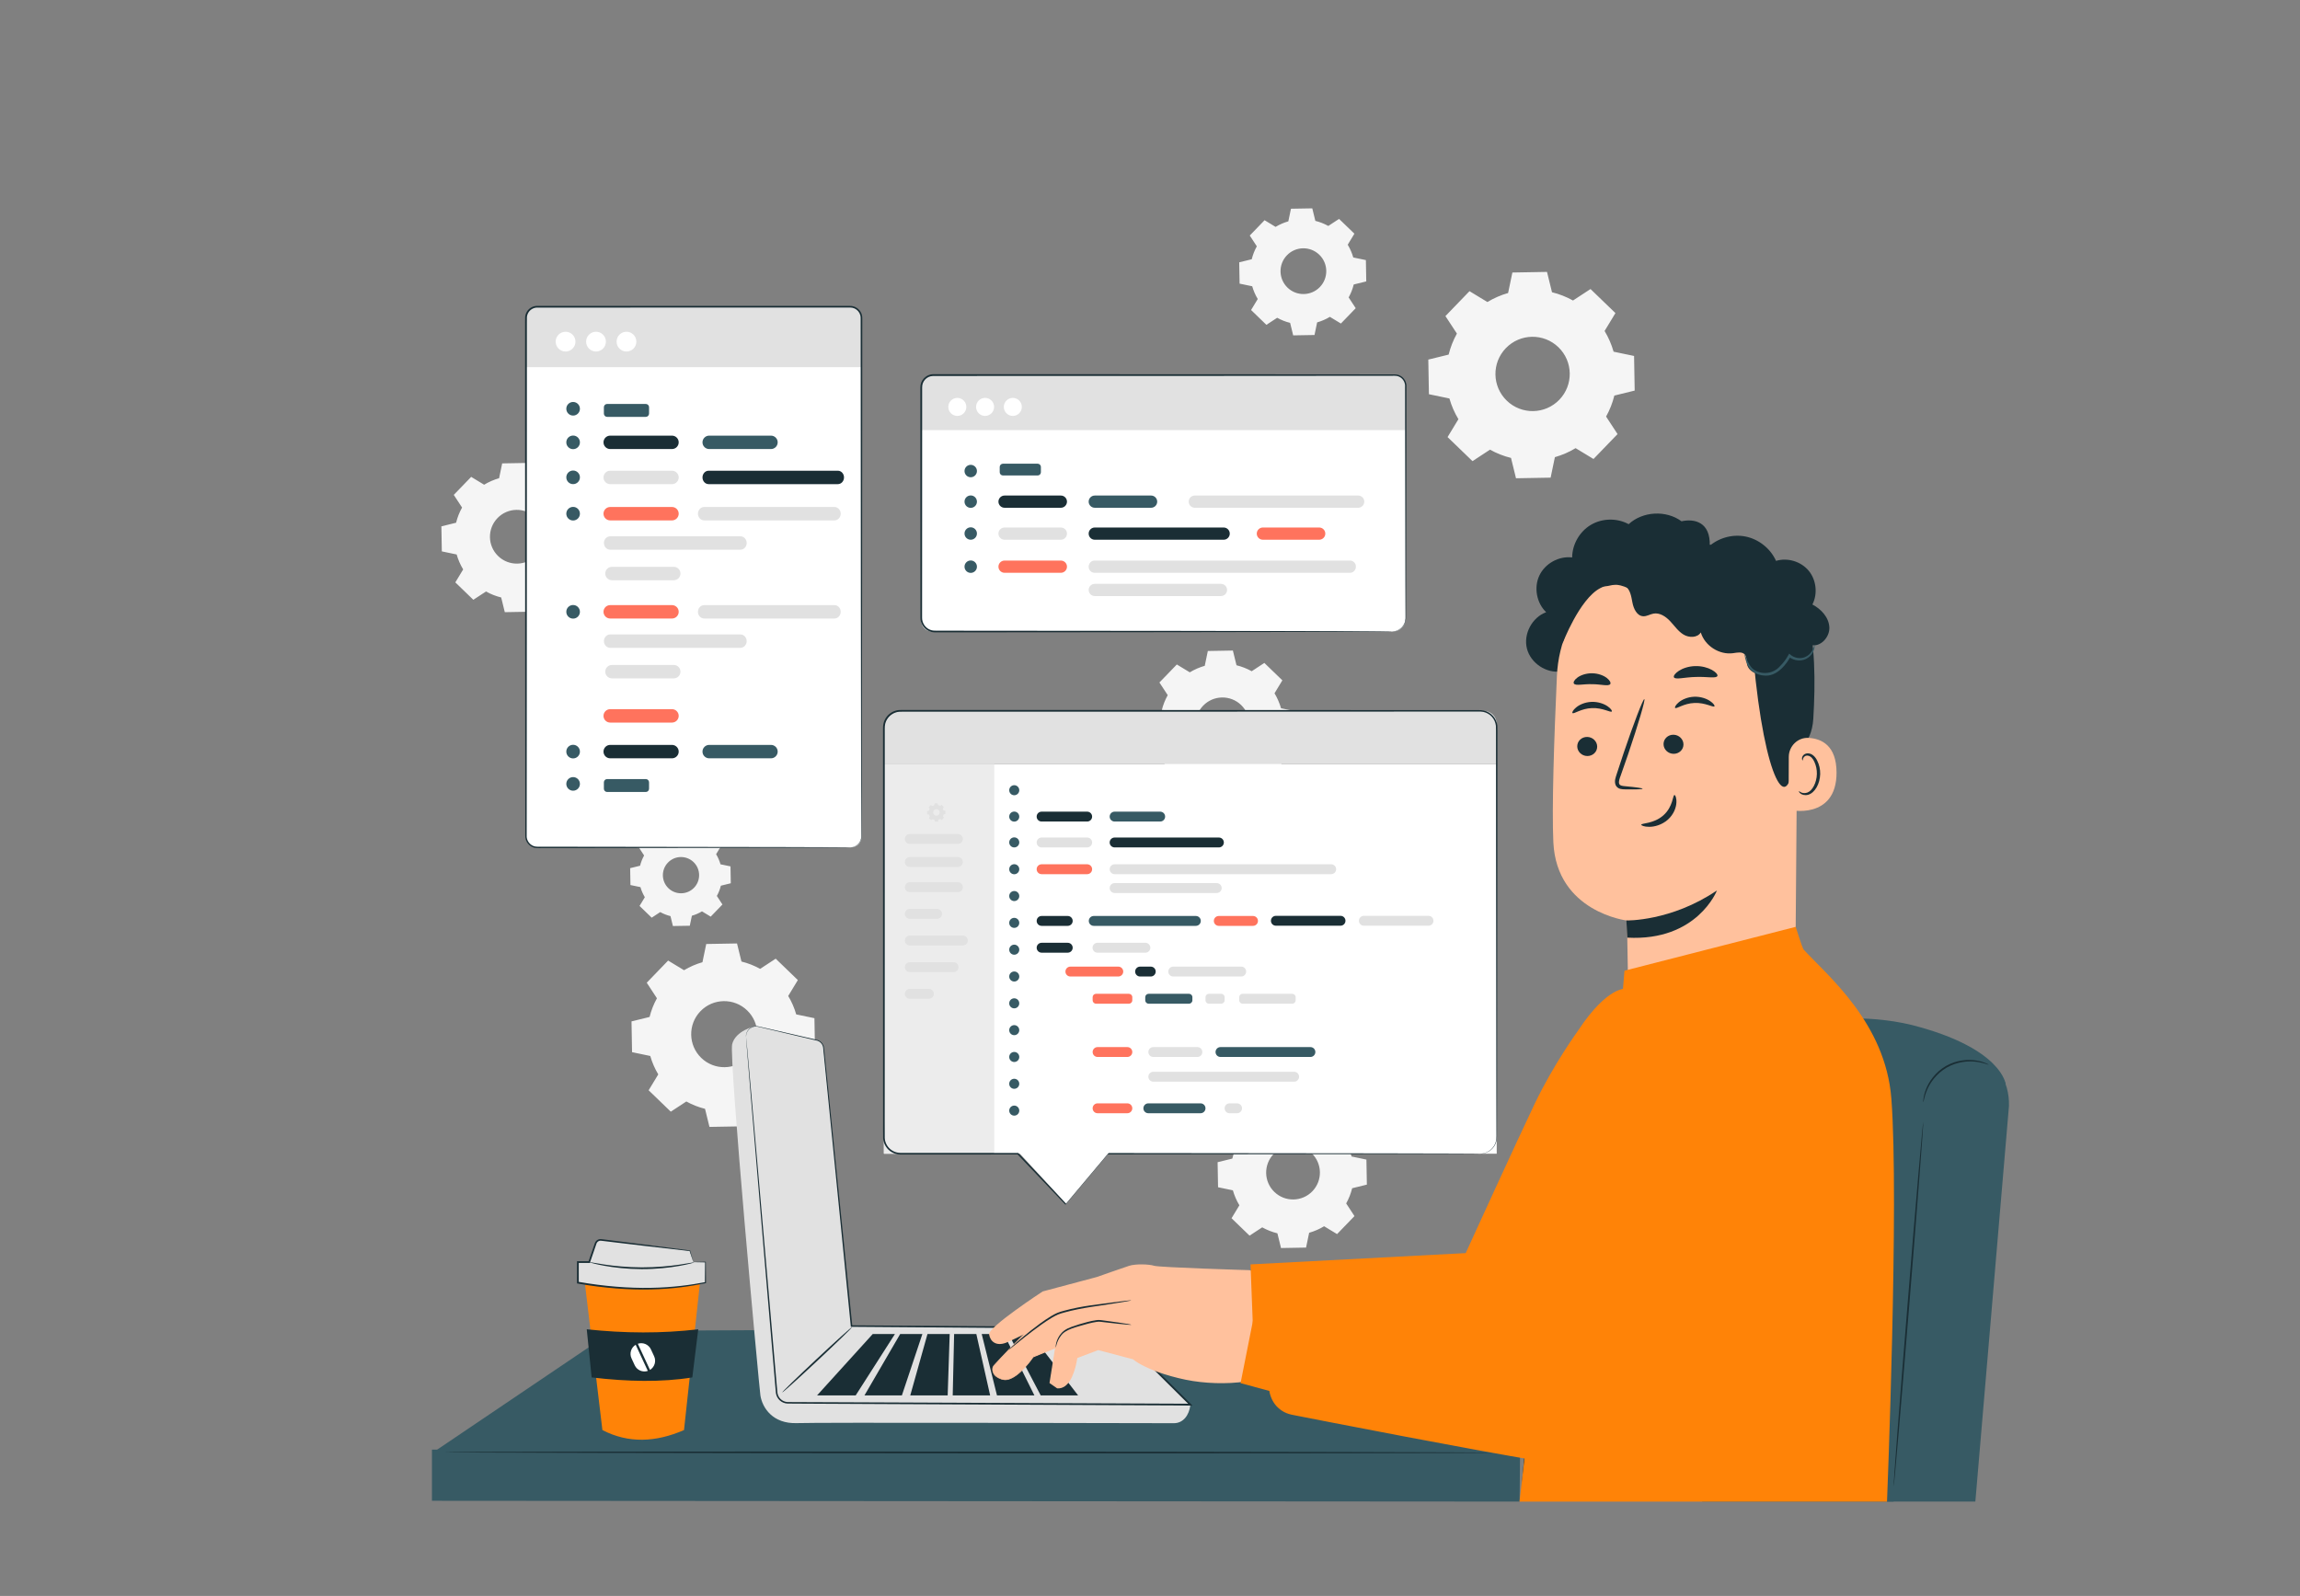<?xml version="1.0" encoding="UTF-8" standalone="yes"?>
<svg version="1.1" id="Livello_1" xmlns="http://www.w3.org/2000/svg" xmlns:xlink="http://www.w3.org/1999/xlink" x="0px" y="0px" viewBox="0 0 1655.71 1149" style="enable-background:new 0 0 1655.71 1149;" xml:space="preserve">
  <rect x="0" y="0" width="1655.71" height="1149" fill="#808080" stroke="none"/>
  <style type="text/css">
	.st0{fill:#FF5539;}
	.st1{fill:#FF7F00;}
	.st2{fill:#FFFFFF;}
	.st3{fill:#CE4230;}
	.st4{fill:#FF8F80;}
	.st5{fill:#1C1C1C;}
	.st6{fill:none;stroke:#FFFFFF;stroke-miterlimit:10;}
	.st7{fill:none;stroke:#FFFFFF;stroke-width:2;stroke-miterlimit:10;}
	.st8{fill:#1D1D1B;}
	.st9{fill:#FF9205;}
	.st10{fill:#ECECEC;}
	.st11{fill:#E1E1E1;}
	.st12{fill:#F5F5F5;}
	.st13{fill:#375A64;}
	.st14{fill:#1A2E35;}
	.st15{fill:#FF4F5B;}
	.st16{fill:#FAFAFA;}
	.st17{fill:#FF8307;}
	.st18{opacity:0.3;}
	.st19{fill:#FF735D;}
	.st20{fill:#FFC19D;}
	.st21{opacity:0.2;}
	.st22{opacity:0.1;}
	.st23{fill:#FF9C6A;}
	.st24{opacity:0.8;}
	.st25{opacity:0.4;}
	.st26{opacity:0.5;}
	.st27{fill:none;stroke:#44555B;stroke-width:0.105;stroke-miterlimit:10;}
	.st28{fill:#B78876;}
	.st29{fill:#AA6550;}
</style>
  <g>
    <g>
      <g>
        <path class="st12" d="M348.51,348.98c3.41-2.06,7.04-3.62,10.78-4.69l2.22-10.67l18.03-0.32l2.6,10.59&#xA;&#x9;&#x9;&#x9;&#x9;c3.78,0.93,7.46,2.36,10.94,4.3l9.11-5.97l12.97,12.53l-5.65,9.32c2.06,3.41,3.62,7.04,4.69,10.78l10.67,2.22l0.32,18.03&#xA;&#x9;&#x9;&#x9;&#x9;l-10.59,2.6c-0.93,3.78-2.36,7.46-4.3,10.94l5.97,9.11l-12.53,12.97l-9.32-5.65c-3.41,2.06-7.04,3.62-10.78,4.69l-2.22,10.67&#xA;&#x9;&#x9;&#x9;&#x9;l-18.03,0.32l-2.6-10.59c-3.78-0.93-7.46-2.37-10.94-4.3l-9.11,5.97l-12.97-12.53l5.65-9.32c-2.06-3.41-3.62-7.04-4.69-10.78&#xA;&#x9;&#x9;&#x9;&#x9;l-10.67-2.22l-0.32-18.03l10.59-2.6c0.93-3.78,2.37-7.46,4.3-10.94l-5.97-9.11l12.53-12.97L348.51,348.98L348.51,348.98z&#xA;&#x9;&#x9;&#x9;&#x9; M358.13,373c-7.42,7.69-7.21,19.93,0.48,27.36c7.69,7.42,19.93,7.21,27.36-0.48c7.42-7.69,7.21-19.93-0.48-27.36&#xA;&#x9;&#x9;&#x9;&#x9;C377.79,365.1,365.55,365.31,358.13,373z"/>
      </g>
    </g>
    <g>
      <g>
        <path class="st12" d="M918.26,163.35c2.9-1.75,5.99-3.08,9.18-3.99l1.89-9.08l15.35-0.27l2.21,9.01&#xA;&#x9;&#x9;&#x9;&#x9;c3.22,0.79,6.35,2.01,9.31,3.66l7.76-5.08L975,168.26l-4.81,7.93c1.75,2.9,3.08,5.99,3.99,9.18l9.08,1.89l0.27,15.35l-9.01,2.21&#xA;&#x9;&#x9;&#x9;&#x9;c-0.79,3.22-2.01,6.35-3.66,9.31l5.08,7.76l-10.66,11.04l-7.93-4.81c-2.9,1.75-5.99,3.08-9.18,3.99l-1.89,9.08l-15.35,0.27&#xA;&#x9;&#x9;&#x9;&#x9;l-2.21-9.01c-3.22-0.79-6.35-2.01-9.31-3.66l-7.76,5.08l-11.04-10.66l4.81-7.93c-1.75-2.9-3.08-5.99-3.99-9.18l-9.08-1.89&#xA;&#x9;&#x9;&#x9;&#x9;l-0.27-15.35l9.01-2.21c0.79-3.22,2.01-6.35,3.66-9.31l-5.08-7.76l10.66-11.04L918.26,163.35L918.26,163.35z M926.44,183.79&#xA;&#x9;&#x9;&#x9;&#x9;c-6.32,6.54-6.13,16.97,0.41,23.29c6.54,6.32,16.97,6.13,23.28-0.41c6.32-6.54,6.13-16.97-0.41-23.28&#xA;&#x9;&#x9;&#x9;&#x9;C943.18,177.07,932.76,177.25,926.44,183.79z"/>
      </g>
    </g>
    <g>
      <g>
        <path class="st12" d="M1070.74,217.44c4.71-2.85,9.73-5.01,14.91-6.48l3.07-14.76l24.93-0.44l3.59,14.64&#xA;&#x9;&#x9;&#x9;&#x9;c5.22,1.29,10.32,3.27,15.13,5.95l12.6-8.26l17.94,17.32l-7.81,12.88c2.85,4.72,5.01,9.74,6.48,14.91l14.75,3.07l0.44,24.93&#xA;&#x9;&#x9;&#x9;&#x9;l-14.64,3.59c-1.29,5.22-3.27,10.31-5.95,15.13l8.26,12.6l-17.32,17.94l-12.88-7.81c-4.71,2.85-9.73,5.01-14.91,6.48l-3.07,14.76&#xA;&#x9;&#x9;&#x9;&#x9;l-24.93,0.44l-3.59-14.64c-5.22-1.29-10.31-3.27-15.13-5.95l-12.6,8.26l-17.94-17.32l7.81-12.88c-2.85-4.71-5.01-9.73-6.48-14.91&#xA;&#x9;&#x9;&#x9;&#x9;l-14.76-3.07l-0.44-24.93l14.64-3.59c1.29-5.22,3.27-10.31,5.95-15.13l-8.26-12.6l17.32-17.94L1070.74,217.44L1070.74,217.44z&#xA;&#x9;&#x9;&#x9;&#x9; M1084.03,250.65c-10.26,10.63-9.96,27.56,0.67,37.82c10.63,10.26,27.56,9.96,37.82-0.67c10.26-10.63,9.96-27.56-0.66-37.82&#xA;&#x9;&#x9;&#x9;&#x9;C1111.23,239.72,1094.29,240.02,1084.03,250.65z"/>
      </g>
    </g>
    <g>
      <g>
        <path class="st12" d="M856.49,484.05c3.41-2.06,7.04-3.62,10.78-4.69l2.22-10.67l18.03-0.32l2.6,10.59&#xA;&#x9;&#x9;&#x9;&#x9;c3.78,0.93,7.46,2.36,10.94,4.3l9.11-5.97l12.97,12.53l-5.65,9.32c2.06,3.41,3.62,7.04,4.69,10.78l10.67,2.22l0.32,18.03&#xA;&#x9;&#x9;&#x9;&#x9;l-10.59,2.6c-0.93,3.78-2.36,7.46-4.3,10.94l5.97,9.11l-12.53,12.97l-9.32-5.65c-3.41,2.06-7.04,3.62-10.78,4.69l-2.22,10.67&#xA;&#x9;&#x9;&#x9;&#x9;l-18.03,0.32l-2.6-10.59c-3.78-0.93-7.46-2.37-10.94-4.3l-9.11,5.97l-12.97-12.53l5.65-9.32c-2.06-3.41-3.62-7.04-4.69-10.78&#xA;&#x9;&#x9;&#x9;&#x9;l-10.67-2.22l-0.32-18.03l10.59-2.6c0.93-3.78,2.37-7.46,4.3-10.94l-5.97-9.11l12.53-12.97L856.49,484.05L856.49,484.05z&#xA;&#x9;&#x9;&#x9;&#x9; M866.1,508.07c-7.42,7.69-7.21,19.93,0.48,27.36c7.69,7.42,19.93,7.21,27.36-0.48c7.42-7.69,7.21-19.93-0.48-27.36&#xA;&#x9;&#x9;&#x9;&#x9;C885.77,500.17,873.53,500.38,866.1,508.07z"/>
      </g>
    </g>
    <g>
      <g>
        <path class="st12" d="M907.29,806.77c3.41-2.06,7.04-3.62,10.78-4.69l2.22-10.67l18.03-0.32l2.6,10.59&#xA;&#x9;&#x9;&#x9;&#x9;c3.78,0.93,7.46,2.36,10.94,4.3l9.11-5.97l12.97,12.53l-5.65,9.32c2.06,3.41,3.62,7.04,4.69,10.78l10.67,2.22l0.32,18.03&#xA;&#x9;&#x9;&#x9;&#x9;l-10.59,2.6c-0.93,3.78-2.36,7.46-4.3,10.94l5.97,9.11l-12.53,12.97l-9.32-5.65c-3.41,2.06-7.04,3.62-10.78,4.69l-2.22,10.67&#xA;&#x9;&#x9;&#x9;&#x9;l-18.03,0.32l-2.6-10.59c-3.78-0.93-7.46-2.37-10.94-4.3l-9.11,5.97l-12.97-12.53l5.65-9.32c-2.06-3.41-3.62-7.04-4.69-10.78&#xA;&#x9;&#x9;&#x9;&#x9;l-10.67-2.22l-0.32-18.03l10.59-2.6c0.93-3.78,2.37-7.46,4.3-10.94l-5.97-9.11l12.53-12.97L907.29,806.77L907.29,806.77z&#xA;&#x9;&#x9;&#x9;&#x9; M916.9,830.79c-7.42,7.69-7.21,19.93,0.48,27.36c7.69,7.42,19.93,7.21,27.36-0.48c7.42-7.69,7.21-19.93-0.48-27.36&#xA;&#x9;&#x9;&#x9;&#x9;C936.57,822.89,924.32,823.1,916.9,830.79z"/>
      </g>
    </g>
    <g>
      <g>
        <path class="st12" d="M474.37,604.82c2.3-1.39,4.75-2.44,7.27-3.16l1.5-7.2l12.16-0.21l1.75,7.14c2.55,0.63,5.03,1.59,7.38,2.9&#xA;&#x9;&#x9;&#x9;&#x9;l6.14-4.03l8.75,8.45l-3.81,6.28c1.39,2.3,2.44,4.75,3.16,7.27l7.2,1.5l0.21,12.16l-7.14,1.75c-0.63,2.55-1.59,5.03-2.9,7.38&#xA;&#x9;&#x9;&#x9;&#x9;l4.03,6.15l-8.45,8.75l-6.28-3.81c-2.3,1.39-4.75,2.44-7.27,3.16l-1.5,7.2l-12.16,0.21l-1.75-7.14c-2.55-0.63-5.03-1.6-7.38-2.9&#xA;&#x9;&#x9;&#x9;&#x9;l-6.14,4.03l-8.75-8.45l3.81-6.28c-1.39-2.3-2.44-4.75-3.16-7.27l-7.2-1.5l-0.21-12.16l7.14-1.75c0.63-2.55,1.6-5.03,2.9-7.38&#xA;&#x9;&#x9;&#x9;&#x9;l-4.03-6.15l8.45-8.75L474.37,604.82L474.37,604.82z M480.85,621.02c-5,5.18-4.86,13.44,0.32,18.45c5.18,5,13.44,4.86,18.45-0.32&#xA;&#x9;&#x9;&#x9;&#x9;c5-5.18,4.86-13.44-0.32-18.45C494.11,615.69,485.85,615.84,480.85,621.02z"/>
      </g>
    </g>
    <g>
      <g>
        <path class="st12" d="M492.42,698.52c4.19-2.53,8.65-4.45,13.25-5.76l2.73-13.12l22.16-0.39l3.19,13.01&#xA;&#x9;&#x9;&#x9;&#x9;c4.64,1.14,9.17,2.91,13.45,5.29l11.2-7.34l15.95,15.4l-6.94,11.45c2.53,4.19,4.45,8.66,5.76,13.26l13.12,2.73l0.39,22.16&#xA;&#x9;&#x9;&#x9;&#x9;l-13.01,3.19c-1.14,4.64-2.91,9.17-5.29,13.45l7.34,11.2L560.32,799l-11.45-6.94c-4.19,2.53-8.65,4.45-13.26,5.76l-2.73,13.12&#xA;&#x9;&#x9;&#x9;&#x9;l-22.16,0.39l-3.19-13.01c-4.64-1.15-9.17-2.91-13.45-5.29l-11.2,7.34l-15.95-15.4l6.94-11.45c-2.53-4.19-4.45-8.65-5.76-13.25&#xA;&#x9;&#x9;&#x9;&#x9;L455,757.52l-0.39-22.16l13.01-3.19c1.14-4.64,2.91-9.17,5.29-13.45l-7.34-11.2l15.4-15.95L492.42,698.52L492.42,698.52z&#xA;&#x9;&#x9;&#x9;&#x9; M504.24,728.04c-9.12,9.45-8.86,24.5,0.59,33.63c9.45,9.12,24.5,8.86,33.62-0.59c9.12-9.45,8.86-24.5-0.59-33.62&#xA;&#x9;&#x9;&#x9;&#x9;C528.41,718.33,513.36,718.59,504.24,728.04z"/>
      </g>
    </g>
    <g>
      <polygon class="st13" points="312.23,1045.36 441.34,958.18 1066.91,955.19 1095.54,1046.67 &#x9;&#x9;"/>
      <polygon class="st13" points="1093.92,1081.08 310.95,1080.51 310.95,1043.66 1094.26,1046.1 &#x9;&#x9;"/>
      <g>
        <path class="st14" d="M1074.71,1045.89c0,0.35-169.07,0.56-377.59,0.46c-208.59-0.1-377.62-0.46-377.62-0.82&#xA;&#x9;&#x9;&#x9;&#x9;c0-0.35,169.04-0.56,377.62-0.46C905.64,1045.18,1074.71,1045.54,1074.71,1045.89z"/>
      </g>
    </g>
    <g>
      <path class="st2" d="M612.69,610.11H386.14c-4.13,0-7.48-3.35-7.48-7.48V228.3c0-4.13,3.35-7.48,7.48-7.48h226.56&#xA;&#x9;&#x9;&#x9;c4.13,0,7.48,3.35,7.48,7.48v374.33C620.17,606.76,616.82,610.11,612.69,610.11z"/>
      <path class="st11" d="M620.17,264.32H378.66v-34.67c0-4.87,3.95-8.82,8.82-8.82h224.2c4.69,0,8.49,3.8,8.49,8.49V264.32z"/>
      <path class="st2" d="M414.26,245.96c0,3.93-3.19,7.12-7.13,7.12s-7.12-3.19-7.12-7.12s3.19-7.12,7.12-7.12&#xA;&#x9;&#x9;&#x9;S414.26,242.03,414.26,245.96z"/>
      <path class="st13" d="M464.9,300.13h-27.84c-1.29,0-2.34-1.05-2.34-2.34v-4.62c0-1.29,1.05-2.34,2.34-2.34h27.84&#xA;&#x9;&#x9;&#x9;c1.29,0,2.34,1.05,2.34,2.34v4.62C467.24,299.08,466.19,300.13,464.9,300.13z"/>
      <path class="st13" d="M464.9,570.2h-27.84c-1.29,0-2.34-1.05-2.34-2.34v-4.62c0-1.29,1.05-2.34,2.34-2.34h27.84&#xA;&#x9;&#x9;&#x9;c1.29,0,2.34,1.05,2.34,2.34v4.62C467.24,569.16,466.19,570.2,464.9,570.2z"/>
      <g>
        <path class="st14" d="M612.07,610.11c-0.02-0.07,1.14,0.11,3.11-0.69c0.97-0.42,2.1-1.15,3.09-2.36&#xA;&#x9;&#x9;&#x9;&#x9;c0.96-1.21,1.77-2.94,1.76-5.01c-0.03-8.33-0.07-20.58-0.12-36.35c-0.05-31.59-0.12-77.26-0.2-133.7&#xA;&#x9;&#x9;&#x9;&#x9;c-0.04-56.45-0.09-123.66-0.14-198.29l0-3.5c0.01-1.2,0.02-2.28-0.29-3.33c-0.56-2.11-2.14-3.9-4.13-4.8&#xA;&#x9;&#x9;&#x9;&#x9;c-1-0.46-2.08-0.68-3.2-0.67l-3.56,0c-2.37,0-4.76,0-7.14,0c-9.55,0-19.22,0.01-28.98,0.01c-19.53,0.01-39.48,0.01-59.78,0.02&#xA;&#x9;&#x9;&#x9;&#x9;c-40.61,0-82.65,0.01-125.71,0.01c-2.5-0.02-4.93,1.29-6.28,3.38c-0.66,1.04-1.1,2.23-1.19,3.47c-0.06,1.24-0.02,2.65-0.03,3.96&#xA;&#x9;&#x9;&#x9;&#x9;c0,5.35,0,10.69,0,16c0,10.63,0,21.2,0,31.69c0,20.98-0.01,41.64-0.01,61.95c-0.01,40.62-0.03,79.79-0.04,117.11&#xA;&#x9;&#x9;&#x9;&#x9;c-0.02,37.32-0.04,72.78-0.06,105.97c-0.01,8.3-0.01,16.45-0.02,24.46c0,4-0.01,7.97-0.01,11.9c-0.32,3.81,2.41,7.37,6.02,8.09&#xA;&#x9;&#x9;&#x9;&#x9;c1.73,0.31,3.76,0.11,5.63,0.17c1.91,0,3.8,0,5.69,0.01c3.77,0,7.51,0.01,11.2,0.01c7.39,0.01,14.61,0.01,21.67,0.02&#xA;&#x9;&#x9;&#x9;&#x9;c56.43,0.09,102.1,0.15,133.69,0.2c15.77,0.05,28.01,0.09,36.35,0.12c4.14,0.03,7.3,0.05,9.45,0.06&#xA;&#x9;&#x9;&#x9;&#x9;C610.98,610.07,612.07,610.11,612.07,610.11s-1.09,0.04-3.22,0.07c-2.15,0.01-5.31,0.04-9.45,0.06&#xA;&#x9;&#x9;&#x9;&#x9;c-8.33,0.03-20.58,0.07-36.35,0.12c-31.59,0.05-77.26,0.12-133.69,0.2c-7.06,0.01-14.28,0.01-21.67,0.02&#xA;&#x9;&#x9;&#x9;&#x9;c-3.69,0-7.43,0.01-11.2,0.01c-1.89,0-3.78,0-5.69,0.01c-1.93-0.07-3.77,0.16-5.84-0.18c-2-0.42-3.84-1.6-5.08-3.24&#xA;&#x9;&#x9;&#x9;&#x9;c-1.26-1.63-1.86-3.8-1.74-5.8c0-3.93-0.01-7.89-0.01-11.9c-0.01-8.01-0.01-16.16-0.02-24.46c-0.02-33.19-0.04-68.65-0.06-105.97&#xA;&#x9;&#x9;&#x9;&#x9;c-0.01-37.32-0.02-76.5-0.04-117.11c0-20.31-0.01-40.98-0.01-61.95c0-10.49,0-21.05,0-31.69c0-5.32,0-10.65,0-16&#xA;&#x9;&#x9;&#x9;&#x9;c0.02-1.36-0.04-2.63,0.04-4.07c0.1-1.44,0.61-2.85,1.39-4.06c1.57-2.44,4.43-3.99,7.34-3.96c43.06,0,85.1,0.01,125.71,0.01&#xA;&#x9;&#x9;&#x9;&#x9;c20.3,0.01,40.25,0.01,59.78,0.02c9.77,0,19.43,0.01,28.98,0.01c2.39,0,4.77,0,7.14,0l3.56,0c1.25-0.01,2.54,0.25,3.69,0.78&#xA;&#x9;&#x9;&#x9;&#x9;c2.31,1.04,4.13,3.12,4.78,5.56c0.36,1.21,0.34,2.52,0.33,3.65l0,3.5c-0.05,74.63-0.1,141.84-0.14,198.29&#xA;&#x9;&#x9;&#x9;&#x9;c-0.09,56.43-0.15,102.1-0.2,133.7c-0.05,15.77-0.09,28.02-0.12,36.35c-0.02,2.13-0.87,3.9-1.87,5.13&#xA;&#x9;&#x9;&#x9;&#x9;c-1.03,1.22-2.2,1.95-3.19,2.36c-1,0.41-1.82,0.49-2.35,0.56C612.34,610.12,612.07,610.11,612.07,610.11z"/>
      </g>
      <g>
        <path class="st14" d="M483.75,323.3h-44.48c-2.67,0-4.83-2.16-4.83-4.83l0,0c0-2.66,2.16-4.83,4.83-4.83h44.48&#xA;&#x9;&#x9;&#x9;&#x9;c2.66,0,4.83,2.16,4.83,4.83l0,0C488.58,321.14,486.41,323.3,483.75,323.3z"/>
      </g>
      <g>
        <path class="st11" d="M483.75,348.56h-44.48c-2.67,0-4.83-2.16-4.83-4.83l0,0c0-2.67,2.16-4.83,4.83-4.83h44.48&#xA;&#x9;&#x9;&#x9;&#x9;c2.66,0,4.83,2.16,4.83,4.83l0,0C488.58,346.4,486.41,348.56,483.75,348.56z"/>
      </g>
      <g>
        <path class="st11" d="M485.02,417.75h-44.48c-2.67,0-4.83-2.16-4.83-4.83l0,0c0-2.67,2.16-4.83,4.83-4.83h44.48&#xA;&#x9;&#x9;&#x9;&#x9;c2.67,0,4.83,2.16,4.83,4.83l0,0C489.85,415.59,487.69,417.75,485.02,417.75z"/>
      </g>
      <g>
        <path class="st19" d="M483.75,374.67h-44.48c-2.67,0-4.83-2.16-4.83-4.83l0,0c0-2.66,2.16-4.83,4.83-4.83h44.48&#xA;&#x9;&#x9;&#x9;&#x9;c2.66,0,4.83,2.16,4.83,4.83l0,0C488.58,372.5,486.41,374.67,483.75,374.67z"/>
      </g>
      <g>
        <path class="st19" d="M483.75,520.23h-44.48c-2.67,0-4.83-2.16-4.83-4.83l0,0c0-2.66,2.16-4.83,4.83-4.83h44.48&#xA;&#x9;&#x9;&#x9;&#x9;c2.66,0,4.83,2.16,4.83,4.83l0,0C488.58,518.07,486.41,520.23,483.75,520.23z"/>
      </g>
      <g>
        <path class="st13" d="M555.01,323.3h-44.48c-2.67,0-4.83-2.16-4.83-4.83l0,0c0-2.66,2.16-4.83,4.83-4.83h44.48&#xA;&#x9;&#x9;&#x9;&#x9;c2.66,0,4.83,2.16,4.83,4.83l0,0C559.83,321.14,557.67,323.3,555.01,323.3z"/>
      </g>
      <g>
        <path class="st14" d="M603.17,348.56h-93.05c-2.44,0-4.41-2.16-4.41-4.83l0,0c0-2.67,1.97-4.83,4.41-4.83h93.05&#xA;&#x9;&#x9;&#x9;&#x9;c2.44,0,4.41,2.16,4.41,4.83l0,0C607.58,346.4,605.6,348.56,603.17,348.56z"/>
      </g>
      <g>
        <path class="st11" d="M600.66,374.67h-93.69c-2.51,0-4.54-2.16-4.54-4.83l0,0c0-2.66,2.03-4.83,4.54-4.83h93.69&#xA;&#x9;&#x9;&#x9;&#x9;c2.51,0,4.54,2.16,4.54,4.83l0,0C605.2,372.51,603.17,374.67,600.66,374.67z"/>
      </g>
      <g>
        <path class="st11" d="M532.98,395.78h-93.69c-2.51,0-4.54-2.16-4.54-4.83l0,0c0-2.66,2.03-4.83,4.54-4.83h93.69&#xA;&#x9;&#x9;&#x9;&#x9;c2.51,0,4.54,2.16,4.54,4.83l0,0C537.52,393.61,535.48,395.78,532.98,395.78z"/>
      </g>
      <g>
        <path class="st13" d="M417.47,318.48c0,2.71-2.19,4.9-4.9,4.9c-2.71,0-4.9-2.19-4.9-4.9s2.19-4.9,4.9-4.9&#xA;&#x9;&#x9;&#x9;&#x9;C415.28,313.57,417.47,315.77,417.47,318.48z"/>
      </g>
      <g>
        <path class="st13" d="M417.47,294.3c0,2.71-2.19,4.9-4.9,4.9c-2.71,0-4.9-2.19-4.9-4.9c0-2.71,2.19-4.9,4.9-4.9&#xA;&#x9;&#x9;&#x9;&#x9;C415.28,289.4,417.47,291.6,417.47,294.3z"/>
      </g>
      <g>
        <path class="st13" d="M417.47,343.66c0,2.71-2.19,4.9-4.9,4.9c-2.71,0-4.9-2.19-4.9-4.9c0-2.71,2.19-4.9,4.9-4.9&#xA;&#x9;&#x9;&#x9;&#x9;C415.28,338.76,417.47,340.95,417.47,343.66z"/>
      </g>
      <g>
        <path class="st13" d="M417.47,369.84c0,2.71-2.19,4.9-4.9,4.9c-2.71,0-4.9-2.19-4.9-4.9s2.19-4.9,4.9-4.9&#xA;&#x9;&#x9;&#x9;&#x9;C415.28,364.94,417.47,367.13,417.47,369.84z"/>
      </g>
      <g>
        <path class="st11" d="M485.02,488.4h-44.48c-2.67,0-4.83-2.16-4.83-4.83l0,0c0-2.67,2.16-4.83,4.83-4.83h44.48&#xA;&#x9;&#x9;&#x9;&#x9;c2.67,0,4.83,2.16,4.83,4.83l0,0C489.85,486.24,487.69,488.4,485.02,488.4z"/>
      </g>
      <g>
        <path class="st19" d="M483.75,445.31h-44.48c-2.67,0-4.83-2.16-4.83-4.83l0,0c0-2.66,2.16-4.83,4.83-4.83h44.48&#xA;&#x9;&#x9;&#x9;&#x9;c2.66,0,4.83,2.16,4.83,4.83l0,0C488.58,443.15,486.41,445.31,483.75,445.31z"/>
      </g>
      <g>
        <path class="st11" d="M600.66,445.31h-93.69c-2.51,0-4.54-2.16-4.54-4.83l0,0c0-2.66,2.03-4.83,4.54-4.83h93.69&#xA;&#x9;&#x9;&#x9;&#x9;c2.51,0,4.54,2.16,4.54,4.83l0,0C605.2,443.15,603.17,445.31,600.66,445.31z"/>
      </g>
      <g>
        <path class="st11" d="M532.98,466.42h-93.69c-2.51,0-4.54-2.16-4.54-4.83l0,0c0-2.67,2.03-4.83,4.54-4.83h93.69&#xA;&#x9;&#x9;&#x9;&#x9;c2.51,0,4.54,2.16,4.54,4.83l0,0C537.52,464.26,535.48,466.42,532.98,466.42z"/>
      </g>
      <g>
        <path class="st13" d="M417.47,440.48c0,2.71-2.19,4.9-4.9,4.9c-2.71,0-4.9-2.19-4.9-4.9s2.19-4.9,4.9-4.9&#xA;&#x9;&#x9;&#x9;&#x9;C415.28,435.58,417.47,437.78,417.47,440.48z"/>
      </g>
      <g>
        <g>
          <path class="st14" d="M483.75,545.96h-44.48c-2.67,0-4.83-2.16-4.83-4.83l0,0c0-2.66,2.16-4.83,4.83-4.83h44.48&#xA;&#x9;&#x9;&#x9;&#x9;&#x9;c2.66,0,4.83,2.16,4.83,4.83l0,0C488.58,543.79,486.41,545.96,483.75,545.96z"/>
        </g>
        <g>
          <path class="st13" d="M555.01,545.96h-44.48c-2.67,0-4.83-2.16-4.83-4.83l0,0c0-2.66,2.16-4.83,4.83-4.83h44.48&#xA;&#x9;&#x9;&#x9;&#x9;&#x9;c2.66,0,4.83,2.16,4.83,4.83l0,0C559.83,543.79,557.67,545.96,555.01,545.96z"/>
        </g>
        <g>
          <path class="st13" d="M417.47,541.13c0,2.71-2.19,4.9-4.9,4.9c-2.71,0-4.9-2.19-4.9-4.9s2.19-4.9,4.9-4.9&#xA;&#x9;&#x9;&#x9;&#x9;&#x9;C415.28,536.23,417.47,538.42,417.47,541.13z"/>
        </g>
      </g>
      <g>
        <path class="st13" d="M417.47,564.38c0,2.71-2.19,4.9-4.9,4.9c-2.71,0-4.9-2.19-4.9-4.9c0-2.71,2.19-4.9,4.9-4.9&#xA;&#x9;&#x9;&#x9;&#x9;C415.28,559.47,417.47,561.67,417.47,564.38z"/>
      </g>
      <circle class="st2" cx="429.05" cy="245.96" r="7.12"/>
      <circle class="st2" cx="450.98" cy="245.96" r="7.12"/>
    </g>
    <g>
      <g>
        <rect x="636.3" y="550.02" class="st2" width="441.14" height="280.61"/>
        <g>
          <rect x="636.3" y="550.02" class="st10" width="79.45" height="280.61"/>
        </g>
        <g>
          <g>
            <g>
              <g>
                <g>
                  <g>
                    <g>
                      <path class="st11" d="M671.22,580.31c0.42-0.25,0.86-0.44,1.32-0.57l0.27-1.31l2.21-0.04l0.32,1.3&#xA;&#x9;&#x9;&#x9;&#x9;&#x9;&#x9;&#x9;&#x9;&#x9;&#x9;&#x9;c0.46,0.11,0.92,0.29,1.34,0.53l1.12-0.73l1.59,1.54l-0.69,1.14c0.25,0.42,0.44,0.86,0.57,1.32l1.31,0.27l0.04,2.21&#xA;&#x9;&#x9;&#x9;&#x9;&#x9;&#x9;&#x9;&#x9;&#x9;&#x9;&#x9;l-1.3,0.32c-0.11,0.46-0.29,0.92-0.53,1.34l0.73,1.12l-1.54,1.59l-1.14-0.69c-0.42,0.25-0.86,0.44-1.32,0.57l-0.27,1.31&#xA;&#x9;&#x9;&#x9;&#x9;&#x9;&#x9;&#x9;&#x9;&#x9;&#x9;&#x9;l-2.21,0.04l-0.32-1.3c-0.46-0.11-0.92-0.29-1.34-0.53l-1.12,0.73l-1.59-1.54l0.69-1.14c-0.25-0.42-0.44-0.86-0.58-1.32&#xA;&#x9;&#x9;&#x9;&#x9;&#x9;&#x9;&#x9;&#x9;&#x9;&#x9;&#x9;l-1.31-0.27l-0.04-2.21l1.3-0.32c0.11-0.46,0.29-0.92,0.53-1.34l-0.73-1.12l1.54-1.59L671.22,580.31L671.22,580.31z&#xA;&#x9;&#x9;&#x9;&#x9;&#x9;&#x9;&#x9;&#x9;&#x9;&#x9;&#x9; M672.4,583.25c-0.91,0.94-0.88,2.45,0.06,3.36c0.94,0.91,2.45,0.88,3.36-0.06c0.91-0.94,0.88-2.45-0.06-3.36&#xA;&#x9;&#x9;&#x9;&#x9;&#x9;&#x9;&#x9;&#x9;&#x9;&#x9;&#x9;C674.81,582.29,673.31,582.31,672.4,583.25z"/>
                    </g>
                  </g>
                </g>
              </g>
            </g>
          </g>
        </g>
        <g>
          <path class="st11" d="M689.57,642.3h-34.63c-1.97,0-3.56-1.59-3.56-3.56l0,0c0-1.97,1.59-3.56,3.56-3.56h34.63&#xA;&#x9;&#x9;&#x9;&#x9;&#x9;c1.97,0,3.56,1.59,3.56,3.56l0,0C693.13,640.71,691.54,642.3,689.57,642.3z"/>
        </g>
        <g>
          <path class="st11" d="M689.57,624.17h-34.63c-1.97,0-3.56-1.59-3.56-3.56l0,0c0-1.97,1.59-3.56,3.56-3.56h34.63&#xA;&#x9;&#x9;&#x9;&#x9;&#x9;c1.97,0,3.56,1.59,3.56,3.56l0,0C693.13,622.57,691.54,624.17,689.57,624.17z"/>
        </g>
        <g>
          <path class="st11" d="M689.57,607.58h-34.63c-1.97,0-3.56-1.59-3.56-3.56l0,0c0-1.97,1.59-3.56,3.56-3.56h34.63&#xA;&#x9;&#x9;&#x9;&#x9;&#x9;c1.97,0,3.56,1.59,3.56,3.56l0,0C693.13,605.99,691.54,607.58,689.57,607.58z"/>
        </g>
        <g>
          <path class="st14" d="M782.63,591.48h-32.81c-1.97,0-3.56-1.59-3.56-3.56l0,0c0-1.97,1.59-3.56,3.56-3.56h32.81&#xA;&#x9;&#x9;&#x9;&#x9;&#x9;c1.97,0,3.56,1.59,3.56,3.56l0,0C786.19,589.89,784.6,591.48,782.63,591.48z"/>
        </g>
        <g>
          <path class="st11" d="M782.63,610.11h-32.81c-1.97,0-3.56-1.59-3.56-3.56l0,0c0-1.97,1.59-3.56,3.56-3.56h32.81&#xA;&#x9;&#x9;&#x9;&#x9;&#x9;c1.97,0,3.56,1.59,3.56,3.56l0,0C786.19,608.52,784.6,610.11,782.63,610.11z"/>
        </g>
        <g>
          <path class="st19" d="M782.63,629.37h-32.81c-1.97,0-3.56-1.59-3.56-3.56l0,0c0-1.97,1.59-3.56,3.56-3.56h32.81&#xA;&#x9;&#x9;&#x9;&#x9;&#x9;c1.97,0,3.56,1.59,3.56,3.56l0,0C786.19,627.77,784.6,629.37,782.63,629.37z"/>
        </g>
        <g>
          <path class="st14" d="M768.64,666.59h-18.81c-1.97,0-3.56-1.59-3.56-3.56l0,0c0-1.97,1.59-3.56,3.56-3.56h18.81&#xA;&#x9;&#x9;&#x9;&#x9;&#x9;c1.97,0,3.56,1.59,3.56,3.56l0,0C772.2,665,770.6,666.59,768.64,666.59z"/>
        </g>
        <g>
          <path class="st14" d="M768.64,685.89h-18.81c-1.97,0-3.56-1.59-3.56-3.56l0,0c0-1.97,1.59-3.56,3.56-3.56h18.81&#xA;&#x9;&#x9;&#x9;&#x9;&#x9;c1.97,0,3.56,1.59,3.56,3.56l0,0C772.2,684.29,770.6,685.89,768.64,685.89z"/>
        </g>
        <g>
          <path class="st11" d="M824.54,685.89h-34.49c-1.97,0-3.56-1.59-3.56-3.56l0,0c0-1.97,1.59-3.56,3.56-3.56h34.49&#xA;&#x9;&#x9;&#x9;&#x9;&#x9;c1.97,0,3.56,1.59,3.56,3.56l0,0C828.1,684.29,826.51,685.89,824.54,685.89z"/>
        </g>
        <g>
          <path class="st19" d="M805.03,703.05h-34.49c-1.97,0-3.56-1.59-3.56-3.56l0,0c0-1.97,1.59-3.56,3.56-3.56h34.49&#xA;&#x9;&#x9;&#x9;&#x9;&#x9;c1.97,0,3.56,1.59,3.56,3.56l0,0C808.59,701.45,807,703.05,805.03,703.05z"/>
        </g>
        <g>
          <path class="st19" d="M812.68,722.62h-23.69c-1.34,0-2.43-1.09-2.43-2.43v-2.26c0-1.34,1.09-2.43,2.43-2.43h23.69&#xA;&#x9;&#x9;&#x9;&#x9;&#x9;c1.34,0,2.43,1.09,2.43,2.43v2.26C815.11,721.53,814.02,722.62,812.68,722.62z"/>
        </g>
        <g>
          <path class="st19" d="M811.55,760.98h-21.43c-1.97,0-3.56-1.59-3.56-3.56l0,0c0-1.97,1.59-3.56,3.56-3.56h21.43&#xA;&#x9;&#x9;&#x9;&#x9;&#x9;c1.97,0,3.56,1.59,3.56,3.56l0,0C815.11,759.38,813.51,760.98,811.55,760.98z"/>
        </g>
        <g>
          <path class="st19" d="M811.55,801.49h-21.43c-1.97,0-3.56-1.59-3.56-3.56l0,0c0-1.97,1.59-3.56,3.56-3.56h21.43&#xA;&#x9;&#x9;&#x9;&#x9;&#x9;c1.97,0,3.56,1.59,3.56,3.56l0,0C815.11,799.9,813.51,801.49,811.55,801.49z"/>
        </g>
        <g>
          <path class="st13" d="M864.24,801.49h-37.58c-1.97,0-3.56-1.59-3.56-3.56l0,0c0-1.97,1.59-3.56,3.56-3.56h37.58&#xA;&#x9;&#x9;&#x9;&#x9;&#x9;c1.97,0,3.56,1.59,3.56,3.56l0,0C867.8,799.9,866.2,801.49,864.24,801.49z"/>
        </g>
        <g>
          <path class="st11" d="M890.54,801.49h-5.41c-1.97,0-3.56-1.59-3.56-3.56l0,0c0-1.97,1.59-3.56,3.56-3.56h5.41&#xA;&#x9;&#x9;&#x9;&#x9;&#x9;c1.97,0,3.56,1.59,3.56,3.56l0,0C894.1,799.9,892.5,801.49,890.54,801.49z"/>
        </g>
        <g>
          <path class="st11" d="M861.98,760.98h-31.75c-1.97,0-3.56-1.59-3.56-3.56l0,0c0-1.97,1.59-3.56,3.56-3.56h31.75&#xA;&#x9;&#x9;&#x9;&#x9;&#x9;c1.97,0,3.56,1.59,3.56,3.56l0,0C865.54,759.38,863.95,760.98,861.98,760.98z"/>
        </g>
        <g>
          <path class="st11" d="M931.62,778.76H830.23c-1.97,0-3.56-1.59-3.56-3.56l0,0c0-1.97,1.59-3.56,3.56-3.56h101.39&#xA;&#x9;&#x9;&#x9;&#x9;&#x9;c1.97,0,3.56,1.59,3.56,3.56l0,0C935.18,777.17,933.58,778.76,931.62,778.76z"/>
        </g>
        <g>
          <path class="st13" d="M943.33,760.98H878.6c-1.97,0-3.56-1.59-3.56-3.56l0,0c0-1.97,1.59-3.56,3.56-3.56h64.73&#xA;&#x9;&#x9;&#x9;&#x9;&#x9;c1.97,0,3.56,1.59,3.56,3.56l0,0C946.89,759.38,945.3,760.98,943.33,760.98z"/>
        </g>
        <g>
          <path class="st13" d="M855.94,722.62h-29.08c-1.34,0-2.43-1.09-2.43-2.43v-2.26c0-1.34,1.09-2.43,2.43-2.43h29.08&#xA;&#x9;&#x9;&#x9;&#x9;&#x9;c1.34,0,2.43,1.09,2.43,2.43v2.26C858.37,721.53,857.28,722.62,855.94,722.62z"/>
        </g>
        <g>
          <path class="st11" d="M879.15,722.62h-8.92c-1.34,0-2.43-1.09-2.43-2.43v-2.26c0-1.34,1.09-2.43,2.43-2.43h8.92&#xA;&#x9;&#x9;&#x9;&#x9;&#x9;c1.34,0,2.43,1.09,2.43,2.43v2.26C881.58,721.53,880.49,722.62,879.15,722.62z"/>
        </g>
        <g>
          <path class="st11" d="M930.28,722.62h-35.79c-1.34,0-2.43-1.09-2.43-2.43v-2.26c0-1.34,1.09-2.43,2.43-2.43h35.79&#xA;&#x9;&#x9;&#x9;&#x9;&#x9;c1.34,0,2.43,1.09,2.43,2.43v2.26C932.71,721.53,931.62,722.62,930.28,722.62z"/>
        </g>
        <g>
          <path class="st14" d="M828.4,703.05h-7.68c-1.97,0-3.56-1.59-3.56-3.56l0,0c0-1.97,1.59-3.56,3.56-3.56h7.68&#xA;&#x9;&#x9;&#x9;&#x9;&#x9;c1.97,0,3.56,1.59,3.56,3.56l0,0C831.96,701.45,830.37,703.05,828.4,703.05z"/>
        </g>
        <g>
          <path class="st11" d="M893.52,703.05h-48.94c-1.97,0-3.56-1.59-3.56-3.56l0,0c0-1.97,1.59-3.56,3.56-3.56h48.94&#xA;&#x9;&#x9;&#x9;&#x9;&#x9;c1.97,0,3.56,1.59,3.56,3.56l0,0C897.08,701.45,895.48,703.05,893.52,703.05z"/>
        </g>
        <g>
          <path class="st13" d="M835.19,591.48h-32.81c-1.97,0-3.56-1.59-3.56-3.56l0,0c0-1.97,1.59-3.56,3.56-3.56h32.81&#xA;&#x9;&#x9;&#x9;&#x9;&#x9;c1.97,0,3.56,1.59,3.56,3.56l0,0C838.75,589.89,837.15,591.48,835.19,591.48z"/>
        </g>
        <g>
          <path class="st14" d="M877.46,610.11h-75.08c-1.97,0-3.56-1.59-3.56-3.56l0,0c0-1.97,1.59-3.56,3.56-3.56h75.08&#xA;&#x9;&#x9;&#x9;&#x9;&#x9;c1.97,0,3.56,1.59,3.56,3.56l0,0C881.02,608.52,879.42,610.11,877.46,610.11z"/>
        </g>
        <g>
          <path class="st11" d="M958.29,629.37h-155.9c-1.97,0-3.56-1.59-3.56-3.56l0,0c0-1.97,1.59-3.56,3.56-3.56h155.9&#xA;&#x9;&#x9;&#x9;&#x9;&#x9;c1.97,0,3.56,1.59,3.56,3.56l0,0C961.85,627.77,960.25,629.37,958.29,629.37z"/>
        </g>
        <g>
          <path class="st11" d="M875.89,642.93h-73.51c-1.97,0-3.56-1.59-3.56-3.56l0,0c0-1.97,1.59-3.56,3.56-3.56h73.51&#xA;&#x9;&#x9;&#x9;&#x9;&#x9;c1.97,0,3.56,1.59,3.56,3.56l0,0C879.45,641.33,877.86,642.93,875.89,642.93z"/>
        </g>
        <g>
          <path class="st13" d="M860.86,666.59h-73.51c-1.97,0-3.56-1.59-3.56-3.56l0,0c0-1.97,1.59-3.56,3.56-3.56h73.51&#xA;&#x9;&#x9;&#x9;&#x9;&#x9;c1.97,0,3.56,1.59,3.56,3.56l0,0C864.42,665,862.82,666.59,860.86,666.59z"/>
        </g>
        <g>
          <path class="st19" d="M902.01,666.59h-24.64c-1.97,0-3.56-1.59-3.56-3.56l0,0c0-1.97,1.59-3.56,3.56-3.56h24.64&#xA;&#x9;&#x9;&#x9;&#x9;&#x9;c1.97,0,3.56,1.59,3.56,3.56l0,0C905.57,665,903.98,666.59,902.01,666.59z"/>
        </g>
        <g>
          <path class="st14" d="M965.01,666.48h-46.54c-1.97,0-3.56-1.59-3.56-3.56l0,0c0-1.97,1.59-3.56,3.56-3.56h46.54&#xA;&#x9;&#x9;&#x9;&#x9;&#x9;c1.97,0,3.56,1.59,3.56,3.56l0,0C968.57,664.88,966.97,666.48,965.01,666.48z"/>
        </g>
        <g>
          <path class="st11" d="M1028.35,666.48h-46.54c-1.97,0-3.56-1.59-3.56-3.56l0,0c0-1.97,1.59-3.56,3.56-3.56h46.54&#xA;&#x9;&#x9;&#x9;&#x9;&#x9;c1.97,0,3.56,1.59,3.56,3.56l0,0C1031.91,664.88,1030.32,666.48,1028.35,666.48z"/>
        </g>
        <g>
          <path class="st11" d="M674.57,661.49h-19.63c-1.97,0-3.56-1.59-3.56-3.56l0,0c0-1.97,1.59-3.56,3.56-3.56h19.63&#xA;&#x9;&#x9;&#x9;&#x9;&#x9;c1.97,0,3.56,1.59,3.56,3.56l0,0C678.13,659.9,676.54,661.49,674.57,661.49z"/>
        </g>
        <g>
          <path class="st11" d="M668.7,719.08h-13.76c-1.97,0-3.56-1.59-3.56-3.56l0,0c0-1.97,1.59-3.56,3.56-3.56h13.76&#xA;&#x9;&#x9;&#x9;&#x9;&#x9;c1.97,0,3.56,1.59,3.56,3.56l0,0C672.26,717.49,670.66,719.08,668.7,719.08z"/>
        </g>
        <g>
          <path class="st11" d="M693.13,680.69h-38.19c-1.97,0-3.56-1.59-3.56-3.56l0,0c0-1.97,1.59-3.56,3.56-3.56h38.19&#xA;&#x9;&#x9;&#x9;&#x9;&#x9;c1.97,0,3.56,1.59,3.56,3.56l0,0C696.69,679.1,695.1,680.69,693.13,680.69z"/>
        </g>
        <g>
          <path class="st11" d="M686.43,699.88h-31.49c-1.97,0-3.56-1.59-3.56-3.56l0,0c0-1.97,1.59-3.56,3.56-3.56h31.49&#xA;&#x9;&#x9;&#x9;&#x9;&#x9;c1.97,0,3.56,1.59,3.56,3.56l0,0C689.99,698.29,688.4,699.88,686.43,699.88z"/>
        </g>
        <g>
          <path class="st13" d="M733.74,587.92c0,2-1.62,3.62-3.62,3.62c-2,0-3.62-1.62-3.62-3.62s1.62-3.62,3.62-3.62&#xA;&#x9;&#x9;&#x9;&#x9;&#x9;C732.13,584.3,733.74,585.92,733.74,587.92z"/>
        </g>
        <g>
          <circle class="st13" cx="730.13" cy="568.93" r="3.62"/>
        </g>
        <g>
          <circle class="st13" cx="730.13" cy="606.5" r="3.62"/>
        </g>
        <g>
          <circle class="st13" cx="730.13" cy="625.81" r="3.62"/>
        </g>
        <g>
          <circle class="st13" cx="730.13" cy="645.12" r="3.62"/>
        </g>
        <g>
          <path class="st13" d="M733.74,664.43c0,2-1.62,3.62-3.62,3.62c-2,0-3.62-1.62-3.62-3.62c0-2,1.62-3.62,3.62-3.62&#xA;&#x9;&#x9;&#x9;&#x9;&#x9;C732.13,660.81,733.74,662.43,733.74,664.43z"/>
        </g>
        <g>
          <circle class="st13" cx="730.13" cy="683.74" r="3.62"/>
        </g>
        <g>
          <circle class="st13" cx="730.13" cy="703.05" r="3.62"/>
        </g>
        <g>
          <path class="st13" d="M733.74,722.36c0,2-1.62,3.62-3.62,3.62c-2,0-3.62-1.62-3.62-3.62c0-2,1.62-3.62,3.62-3.62&#xA;&#x9;&#x9;&#x9;&#x9;&#x9;C732.13,718.74,733.74,720.36,733.74,722.36z"/>
        </g>
        <g>
          <path class="st13" d="M733.74,741.67c0,2-1.62,3.62-3.62,3.62c-2,0-3.62-1.62-3.62-3.62s1.62-3.62,3.62-3.62&#xA;&#x9;&#x9;&#x9;&#x9;&#x9;C732.13,738.05,733.74,739.67,733.74,741.67z"/>
        </g>
        <g>
          <circle class="st13" cx="730.13" cy="760.98" r="3.62"/>
        </g>
        <g>
          <path class="st13" d="M733.74,780.29c0,2-1.62,3.62-3.62,3.62c-2,0-3.62-1.62-3.62-3.62c0-2,1.62-3.62,3.62-3.62&#xA;&#x9;&#x9;&#x9;&#x9;&#x9;C732.13,776.67,733.74,778.29,733.74,780.29z"/>
        </g>
        <g>
          <circle class="st13" cx="730.13" cy="799.6" r="3.62"/>
        </g>
        <g>
          <circle class="st2" cx="659.1" cy="532.05" r="5.26"/>
          <path class="st2" d="M680.52,532.05c0,2.9-2.35,5.26-5.26,5.26c-2.9,0-5.26-2.35-5.26-5.26s2.35-5.26,5.26-5.26&#xA;&#x9;&#x9;&#x9;&#x9;&#x9;C678.17,526.79,680.52,529.15,680.52,532.05z"/>
          <path class="st2" d="M696.69,532.05c0,2.9-2.35,5.26-5.26,5.26c-2.9,0-5.26-2.35-5.26-5.26s2.35-5.26,5.26-5.26&#xA;&#x9;&#x9;&#x9;&#x9;&#x9;C694.34,526.79,696.69,529.15,696.69,532.05z"/>
        </g>
        <path class="st11" d="M1068.06,511.76H649.52c-7.3,0-13.22,5.92-13.22,13.22v25.04h441.14v-28.88&#xA;&#x9;&#x9;&#x9;&#x9;C1077.44,515.96,1073.24,511.76,1068.06,511.76z"/>
      </g>
      <g>
        <path class="st14" d="M1065.48,830.64c-0.02-0.09,1.38,0.12,3.86-0.72c1.22-0.42,2.7-1.17,4.11-2.48&#xA;&#x9;&#x9;&#x9;&#x9;c1.42-1.28,2.76-3.18,3.42-5.62c0.36-1.22,0.45-2.55,0.42-3.98c-0.01-1.43-0.01-2.93-0.02-4.5c-0.01-3.15-0.02-6.59-0.03-10.32&#xA;&#x9;&#x9;&#x9;&#x9;c-0.02-7.46-0.04-16.07-0.06-25.75c-0.05-38.77-0.12-94.84-0.2-164.12c-0.01-17.32-0.03-35.47-0.04-54.38&#xA;&#x9;&#x9;&#x9;&#x9;c-0.01-9.46-0.01-19.1-0.02-28.93c-0.03-2.43,0.07-4.98-0.07-7.35c-0.27-2.35-1.26-4.65-2.88-6.41c-1.58-1.8-3.79-3.03-6.14-3.55&#xA;&#x9;&#x9;&#x9;&#x9;c-2.33-0.43-4.96-0.17-7.48-0.24c-40.74,0.02-84.27,0.04-130.08,0.06c-45.81,0.01-93.89,0.02-143.74,0.04&#xA;&#x9;&#x9;&#x9;&#x9;c-24.92,0-50.29,0.01-76.03,0.01c-12.87,0-25.84,0-38.89,0c-6.53,0-13.07,0-19.64,0c-1.61,0.03-3.35-0.06-4.86,0.06&#xA;&#x9;&#x9;&#x9;&#x9;c-1.55,0.15-3.07,0.64-4.42,1.41c-2.72,1.53-4.76,4.23-5.46,7.28c-0.5,2.09-0.23,4.44-0.31,6.74v6.89c0,4.59,0,9.17,0,13.74&#xA;&#x9;&#x9;&#x9;&#x9;c0,9.14,0,18.24,0,27.3c0,18.11,0,36.05,0,53.78c-0.01,35.47-0.01,70.14-0.02,103.81c0,16.84-0.01,33.43-0.01,49.74&#xA;&#x9;&#x9;&#x9;&#x9;c0,8.16-0.01,16.25-0.01,24.27c0.01,3.99-0.04,8.04,0.03,11.94c0.17,3.79,2.45,7.35,5.71,9.19c1.62,0.95,3.48,1.42,5.34,1.49&#xA;&#x9;&#x9;&#x9;&#x9;c1.95,0.01,3.9,0.01,5.85,0.02c3.9,0,7.78,0,11.64,0c7.72,0,15.37,0.01,22.93,0.01c15.13,0.01,29.94,0.01,44.41,0.02l0.23,0&#xA;&#x9;&#x9;&#x9;&#x9;l0.16,0.17c11.73,12.35,23.12,24.34,34.15,35.95l-0.77,0.02c10.47-12.45,20.51-24.39,30.2-35.91l0.15-0.17h0.22&#xA;&#x9;&#x9;&#x9;&#x9;c82.57,0.09,149.64,0.16,196.1,0.21c23.21,0.06,41.26,0.1,53.53,0.13c6.11,0.03,10.78,0.05,13.94,0.07&#xA;&#x9;&#x9;&#x9;&#x9;C1063.87,830.59,1065.48,830.64,1065.48,830.64s-1.61,0.05-4.76,0.07c-3.16,0.02-7.83,0.04-13.94,0.07&#xA;&#x9;&#x9;&#x9;&#x9;c-12.27,0.03-30.32,0.07-53.53,0.13c-46.45,0.05-113.53,0.12-196.1,0.21l0.37-0.17c-9.67,11.53-19.69,23.48-30.15,35.95&#xA;&#x9;&#x9;&#x9;&#x9;l-0.37,0.44l-0.4-0.42c-11.04-11.6-22.44-23.57-34.19-35.91l0.39,0.17c-14.47,0.01-29.28,0.01-44.41,0.02&#xA;&#x9;&#x9;&#x9;&#x9;c-7.57,0-15.21,0.01-22.93,0.01c-3.86,0-7.74,0-11.64,0c-1.95,0-3.91-0.01-5.88-0.01c-2.05-0.06-4.11-0.59-5.89-1.63&#xA;&#x9;&#x9;&#x9;&#x9;c-3.6-2.03-6.11-5.95-6.31-10.13c-0.08-4.04-0.02-7.98-0.04-12.01c0-8.02-0.01-16.11-0.01-24.27c0-16.32-0.01-32.91-0.01-49.74&#xA;&#x9;&#x9;&#x9;&#x9;c-0.01-33.67-0.01-68.34-0.02-103.81c0-17.73,0-35.67,0-53.78c0-9.06,0-18.16,0-27.3c0-4.57,0-9.15,0-13.74v-6.89v-3.45&#xA;&#x9;&#x9;&#x9;&#x9;c-0.02-1.14,0.06-2.41,0.34-3.57c0.78-3.4,3.04-6.4,6.07-8.1c1.51-0.86,3.2-1.4,4.92-1.57c1.77-0.13,3.32-0.04,4.99-0.06&#xA;&#x9;&#x9;&#x9;&#x9;c6.57,0,13.11,0,19.64,0c13.05,0,26.02,0,38.89,0c25.74,0,51.11,0.01,76.03,0.01c49.85,0.01,97.93,0.03,143.74,0.04&#xA;&#x9;&#x9;&#x9;&#x9;c45.81,0.02,89.34,0.04,130.08,0.06c2.55,0.08,5.05-0.2,7.7,0.27c2.57,0.56,4.97,1.91,6.7,3.88c1.77,1.93,2.84,4.43,3.14,7&#xA;&#x9;&#x9;&#x9;&#x9;c0.15,2.58,0.04,4.98,0.07,7.46c-0.01,9.83-0.01,19.47-0.02,28.93c-0.01,18.91-0.03,37.06-0.04,54.38&#xA;&#x9;&#x9;&#x9;&#x9;c-0.09,69.28-0.15,125.35-0.2,164.12c-0.02,9.69-0.04,18.29-0.06,25.75c-0.01,3.73-0.02,7.17-0.03,10.32&#xA;&#x9;&#x9;&#x9;&#x9;c-0.01,1.57-0.01,3.07-0.02,4.5c0.02,1.42-0.08,2.81-0.46,4.05c-0.7,2.49-2.09,4.4-3.54,5.69c-1.45,1.31-2.96,2.05-4.2,2.46&#xA;&#x9;&#x9;&#x9;&#x9;c-1.25,0.41-2.24,0.53-2.9,0.58C1065.81,830.64,1065.48,830.64,1065.48,830.64z"/>
      </g>
      <polygon class="st2" points="730.13,826.26 767.42,866.57 801.26,826.26 &#x9;&#x9;"/>
    </g>
    <g>
      <path class="st2" d="M1002.69,454.68H670.94c-4.28,0-7.75-3.47-7.75-7.75V277.79c0-4.28,3.47-7.75,7.75-7.75h333.26&#xA;&#x9;&#x9;&#x9;c4.28,0,7.75,3.47,7.75,7.75v167.62C1011.95,450.53,1007.81,454.68,1002.69,454.68z"/>
      <path class="st11" d="M1011.95,309.69H663.19v-31.15c0-4.69,3.8-8.5,8.5-8.5h331.77c4.69,0,8.5,3.8,8.5,8.5V309.69z"/>
      <path class="st13" d="M746.98,342.33h-24.97c-1.29,0-2.34-1.05-2.34-2.34v-3.8c0-1.29,1.05-2.34,2.34-2.34h24.97&#xA;&#x9;&#x9;&#x9;c1.29,0,2.34,1.05,2.34,2.34v3.8C749.32,341.29,748.27,342.33,746.98,342.33z"/>
      <g>
        <path class="st14" d="M1002.14,454.68c-0.01-0.06,0.94,0.03,2.66-0.44c1.66-0.48,4.27-1.78,5.92-4.88&#xA;&#x9;&#x9;&#x9;&#x9;c0.83-1.54,1.19-3.47,1.08-5.63c-0.01-2.16-0.02-4.53-0.03-7.08c-0.02-5.12-0.04-11.03-0.06-17.68&#xA;&#x9;&#x9;&#x9;&#x9;c-0.05-26.63-0.12-65.11-0.2-112.65c-0.01-5.95-0.01-12.03-0.02-18.26c0-3.11-0.01-6.26-0.01-9.44c0.28-3.09-1.43-6.12-4.24-7.4&#xA;&#x9;&#x9;&#x9;&#x9;c-1.4-0.69-2.9-0.72-4.58-0.68c-1.64,0-3.29,0-4.94,0c-3.31,0-6.65,0.01-10.02,0.01c-6.75,0.01-13.62,0.01-20.61,0.02&#xA;&#x9;&#x9;&#x9;&#x9;c-27.97,0.02-57.84,0.04-89.29,0.06c-62.89,0.02-132.02,0.03-204.59,0.05c-1.16,0-2.22-0.03-3.23,0.22&#xA;&#x9;&#x9;&#x9;&#x9;c-1.02,0.24-1.99,0.69-2.84,1.3c-1.7,1.23-2.88,3.14-3.2,5.2c-0.16,1-0.09,2.14-0.11,3.27v3.37l0,6.73c0,8.96,0,17.86,0,26.7&#xA;&#x9;&#x9;&#x9;&#x9;c0,17.67-0.01,35.09-0.01,52.2c-0.01,17.11-0.01,33.92-0.02,50.38c0,8.23-0.01,16.38-0.01,24.43c-0.16,3.85,2.23,7.55,5.76,8.91&#xA;&#x9;&#x9;&#x9;&#x9;c1.74,0.76,3.62,0.69,5.64,0.68c1.98,0,3.95,0,5.91,0c62.89,0.05,119.52,0.1,167.09,0.14c47.55,0.09,86.02,0.15,112.65,0.2&#xA;&#x9;&#x9;&#x9;&#x9;c13.28,0.05,23.6,0.09,30.63,0.12c3.48,0.03,6.14,0.05,7.96,0.06C1001.22,454.64,1002.14,454.68,1002.14,454.68&#xA;&#x9;&#x9;&#x9;&#x9;s-0.92,0.04-2.71,0.07c-1.82,0.01-4.48,0.04-7.96,0.06c-7.03,0.03-17.35,0.07-30.63,0.12c-26.62,0.05-65.1,0.12-112.65,0.2&#xA;&#x9;&#x9;&#x9;&#x9;c-47.57,0.04-104.2,0.09-167.09,0.14c-1.97,0-3.94,0-5.91,0c-1.91,0.02-4.12,0.1-6.08-0.76c-3.98-1.52-6.69-5.76-6.51-10.01&#xA;&#x9;&#x9;&#x9;&#x9;c0-8.05-0.01-16.2-0.01-24.43c-0.01-16.46-0.01-33.27-0.02-50.38c0-17.11-0.01-34.53-0.01-52.2c0-8.84,0-17.74,0-26.7l0-6.73&#xA;&#x9;&#x9;&#x9;&#x9;l0-3.37c0.02-1.12-0.06-2.24,0.13-3.47c0.37-2.4,1.74-4.62,3.71-6.04c0.98-0.71,2.11-1.23,3.29-1.51&#xA;&#x9;&#x9;&#x9;&#x9;c1.19-0.3,2.43-0.26,3.53-0.26c72.57,0.02,141.7,0.03,204.59,0.05c31.44,0.02,61.32,0.04,89.29,0.06&#xA;&#x9;&#x9;&#x9;&#x9;c6.99,0.01,13.86,0.01,20.61,0.02c3.37,0,6.71,0.01,10.02,0.01c1.66,0,3.3,0,4.94,0c1.58-0.04,3.44-0.01,4.99,0.78&#xA;&#x9;&#x9;&#x9;&#x9;c3.19,1.41,5.11,5.01,4.79,8.29c0,3.18-0.01,6.32-0.01,9.44c-0.01,6.22-0.01,12.31-0.02,18.26c-0.09,47.55-0.15,86.03-0.2,112.65&#xA;&#x9;&#x9;&#x9;&#x9;c-0.02,6.65-0.04,12.55-0.06,17.68c-0.01,2.56-0.02,4.92-0.03,7.08c0,1.07-0.01,2.13-0.21,3.1c-0.22,0.97-0.54,1.86-0.96,2.64&#xA;&#x9;&#x9;&#x9;&#x9;c-1.73,3.16-4.41,4.44-6.11,4.89C1003.08,454.8,1002.14,454.68,1002.14,454.68z"/>
      </g>
      <g>
        <circle class="st2" cx="689.15" cy="292.96" r="6.49"/>
        <circle class="st2" cx="729.11" cy="292.96" r="6.49"/>
        <path class="st2" d="M715.62,292.96c0,3.59-2.91,6.49-6.49,6.49c-3.59,0-6.49-2.91-6.49-6.49c0-3.59,2.91-6.49,6.49-6.49&#xA;&#x9;&#x9;&#x9;&#x9;C712.72,286.46,715.62,289.37,715.62,292.96z"/>
      </g>
      <g>
        <g>
          <path class="st14" d="M763.69,365.57h-40.54c-2.43,0-4.4-1.97-4.4-4.4l0,0c0-2.43,1.97-4.4,4.4-4.4h40.54&#xA;&#x9;&#x9;&#x9;&#x9;&#x9;c2.43,0,4.4,1.97,4.4,4.4l0,0C768.08,363.6,766.11,365.57,763.69,365.57z"/>
        </g>
        <g>
          <path class="st11" d="M763.69,388.59h-40.54c-2.43,0-4.4-1.97-4.4-4.4l0,0c0-2.43,1.97-4.4,4.4-4.4h40.54&#xA;&#x9;&#x9;&#x9;&#x9;&#x9;c2.43,0,4.4,1.97,4.4,4.4l0,0C768.08,386.62,766.11,388.59,763.69,388.59z"/>
        </g>
        <g>
          <path class="st11" d="M977.71,365.57h-117.6c-2.43,0-4.4-1.97-4.4-4.4l0,0c0-2.43,1.97-4.4,4.4-4.4h117.6&#xA;&#x9;&#x9;&#x9;&#x9;&#x9;c2.43,0,4.4,1.97,4.4,4.4l0,0C982.1,363.6,980.14,365.57,977.71,365.57z"/>
        </g>
        <g>
          <path class="st19" d="M763.69,412.39h-40.54c-2.43,0-4.4-1.97-4.4-4.4l0,0c0-2.43,1.97-4.4,4.4-4.4h40.54&#xA;&#x9;&#x9;&#x9;&#x9;&#x9;c2.43,0,4.4,1.97,4.4,4.4l0,0C768.08,410.42,766.11,412.39,763.69,412.39z"/>
        </g>
        <g>
          <path class="st19" d="M949.65,388.59h-40.54c-2.43,0-4.4-1.97-4.4-4.4l0,0c0-2.43,1.97-4.4,4.4-4.4h40.54&#xA;&#x9;&#x9;&#x9;&#x9;&#x9;c2.43,0,4.4,1.97,4.4,4.4l0,0C954.05,386.62,952.08,388.59,949.65,388.59z"/>
        </g>
        <g>
          <path class="st13" d="M828.64,365.57H788.1c-2.43,0-4.4-1.97-4.4-4.4l0,0c0-2.43,1.97-4.4,4.4-4.4h40.54&#xA;&#x9;&#x9;&#x9;&#x9;&#x9;c2.43,0,4.4,1.97,4.4,4.4l0,0C833.04,363.6,831.07,365.57,828.64,365.57z"/>
        </g>
        <g>
          <path class="st14" d="M880.88,388.59H788.1c-2.43,0-4.4-1.97-4.4-4.4l0,0c0-2.43,1.97-4.4,4.4-4.4h92.78&#xA;&#x9;&#x9;&#x9;&#x9;&#x9;c2.43,0,4.4,1.97,4.4,4.4l0,0C885.28,386.62,883.31,388.59,880.88,388.59z"/>
        </g>
        <g>
          <path class="st11" d="M971.88,412.39H787.9c-2.32,0-4.2-1.97-4.2-4.4l0,0c0-2.43,1.88-4.4,4.2-4.4h183.99&#xA;&#x9;&#x9;&#x9;&#x9;&#x9;c2.32,0,4.2,1.97,4.2,4.4l0,0C976.08,410.42,974.2,412.39,971.88,412.39z"/>
        </g>
        <g>
          <path class="st11" d="M878.94,429.15H788.1c-2.43,0-4.4-1.97-4.4-4.4l0,0c0-2.43,1.97-4.4,4.4-4.4h90.85&#xA;&#x9;&#x9;&#x9;&#x9;&#x9;c2.43,0,4.4,1.97,4.4,4.4l0,0C883.34,427.18,881.37,429.15,878.94,429.15z"/>
        </g>
        <g>
          <path class="st13" d="M703.27,361.17c0,2.47-2,4.47-4.47,4.47c-2.47,0-4.47-2-4.47-4.47s2-4.47,4.47-4.47&#xA;&#x9;&#x9;&#x9;&#x9;&#x9;C701.27,356.7,703.27,358.7,703.27,361.17z"/>
        </g>
        <g>
          <path class="st13" d="M703.27,339.13c0,2.47-2,4.47-4.47,4.47c-2.47,0-4.47-2-4.47-4.47s2-4.47,4.47-4.47&#xA;&#x9;&#x9;&#x9;&#x9;&#x9;C701.27,334.67,703.27,336.67,703.27,339.13z"/>
        </g>
        <g>
          <circle class="st13" cx="698.8" cy="384.12" r="4.47"/>
        </g>
        <g>
          <circle class="st13" cx="698.8" cy="407.99" r="4.47"/>
        </g>
      </g>
    </g>
    <g>
      <g>
        <g>
          <g>
            <path class="st17" d="M492.4,1029.59c-20.4,8.88-40.06,9.7-58.75,0l-13.64-114.31h84.77L492.4,1029.59z"/>
          </g>
          <g>
            <g>
              <g>
                <g>
                  <path class="st11" d="M499.17,908.65l-2.55-8.16l-63.85-7.8c-1.74-0.21-3.39,0.82-3.96,2.48l-4.64,13.48h-8.16v14.8&#xA;&#x9;&#x9;&#x9;&#x9;&#x9;&#x9;&#x9;&#x9;&#x9;c32.07,5.65,62.76,5.98,91.83,0l0-14.8H499.17z"/>
                  <g>
                    <path class="st14" d="M499.17,908.65c0.01-0.02,0.21-0.03,0.6-0.05c0.45-0.02,1-0.03,1.68-0.06&#xA;&#x9;&#x9;&#x9;&#x9;&#x9;&#x9;&#x9;&#x9;&#x9;&#x9;c1.55-0.03,3.68-0.07,6.39-0.13l0.24,0l0,0.25c0.04,3.82,0.08,8.81,0.14,14.8l0,0.31l-0.31,0.07&#xA;&#x9;&#x9;&#x9;&#x9;&#x9;&#x9;&#x9;&#x9;&#x9;&#x9;c-10.17,2.14-23.68,4.18-39.42,4.51c-15.73,0.38-33.62-0.94-52.25-4.19l-0.35-0.06l-0.53-0.09l0-0.54&#xA;&#x9;&#x9;&#x9;&#x9;&#x9;&#x9;&#x9;&#x9;&#x9;&#x9;c0-5.02,0-9.97,0.01-14.8l0-0.63l0.63,0c2.76,0,5.49,0.01,8.16,0.01l-0.59,0.42c1.56-4.52,3.08-8.93,4.57-13.22&#xA;&#x9;&#x9;&#x9;&#x9;&#x9;&#x9;&#x9;&#x9;&#x9;&#x9;c0.33-1.19,1.28-2.34,2.48-2.82c0.6-0.25,1.25-0.37,1.89-0.33c0.64,0.05,1.12,0.13,1.69,0.2c2.19,0.27,4.34,0.54,6.45,0.8&#xA;&#x9;&#x9;&#x9;&#x9;&#x9;&#x9;&#x9;&#x9;&#x9;&#x9;c8.45,1.06,16.31,2.05,23.45,2.95c14.12,1.83,25.33,3.29,32.53,4.22l0.16,0.02l0.04,0.15c0.75,2.57,1.33,4.59,1.76,6.06&#xA;&#x9;&#x9;&#x9;&#x9;&#x9;&#x9;&#x9;&#x9;&#x9;&#x9;c0.18,0.64,0.32,1.17,0.44,1.6C499.14,908.43,499.18,908.63,499.17,908.65c-0.01,0.02-0.08-0.14-0.2-0.48&#xA;&#x9;&#x9;&#x9;&#x9;&#x9;&#x9;&#x9;&#x9;&#x9;&#x9;c-0.14-0.41-0.32-0.91-0.54-1.52c-0.5-1.48-1.17-3.5-2.04-6.09l0.2,0.17c-7.21-0.83-18.44-2.11-32.59-3.73&#xA;&#x9;&#x9;&#x9;&#x9;&#x9;&#x9;&#x9;&#x9;&#x9;&#x9;c-7.14-0.85-15.02-1.78-23.47-2.78c-2.12-0.25-4.27-0.51-6.46-0.77c-1.15-0.13-2.12-0.35-2.97,0.07&#xA;&#x9;&#x9;&#x9;&#x9;&#x9;&#x9;&#x9;&#x9;&#x9;&#x9;c-0.88,0.38-1.52,1.11-1.81,2.11c-1.47,4.3-2.98,8.71-4.53,13.23l-0.14,0.42l-0.45,0c-2.68,0-5.4,0.01-8.16,0.01l0.63-0.63&#xA;&#x9;&#x9;&#x9;&#x9;&#x9;&#x9;&#x9;&#x9;&#x9;&#x9;c0,4.82,0,9.77,0.01,14.8l-0.53-0.63l0.35,0.06c18.55,3.25,36.35,4.6,52.01,4.31c15.67-0.24,29.13-2.14,39.29-4.12&#xA;&#x9;&#x9;&#x9;&#x9;&#x9;&#x9;&#x9;&#x9;&#x9;&#x9;l-0.31,0.37c0.06-5.99,0.1-10.98,0.14-14.8l0.24,0.24c-2.76-0.06-4.93-0.1-6.51-0.13c-0.66-0.02-1.2-0.04-1.64-0.06&#xA;&#x9;&#x9;&#x9;&#x9;&#x9;&#x9;&#x9;&#x9;&#x9;&#x9;C499.33,908.68,499.15,908.66,499.17,908.65z"/>
                  </g>
                </g>
              </g>
            </g>
          </g>
          <g>
            <path class="st14" d="M498.38,991.69c-22.15,3.58-46.59,3.06-72.47,0l-3.52-34.65c27.3,2.94,54.08,3.06,80.27,0L498.38,991.69z&#xA;&#x9;&#x9;&#x9;&#x9;&#x9;&#x9;"/>
          </g>
          <g>
            <g>
              <path class="st2" d="M457.61,968.17c-3.31,2.01-4.66,6.23-2.99,9.82l2.3,4.96c1.67,3.59,5.76,5.29,9.43,4.05L457.61,968.17z"/>
            </g>
            <g>
              <path class="st2" d="M459.15,967.45l8.75,18.84c3.31-2.01,4.66-6.23,2.99-9.82l-2.3-4.96&#xA;&#x9;&#x9;&#x9;&#x9;&#x9;&#x9;&#x9;C466.92,967.91,462.83,966.21,459.15,967.45z"/>
            </g>
          </g>
        </g>
      </g>
      <g>
        <path class="st14" d="M499.89,908.86c0.02,0.09-1.01,0.39-2.89,0.87c-1.88,0.49-4.62,1.08-8.04,1.69&#xA;&#x9;&#x9;&#x9;&#x9;c-6.82,1.23-16.39,2.32-26.99,2.3c-10.6-0.03-20.16-1.16-26.98-2.42c-3.41-0.62-6.15-1.22-8.03-1.72&#xA;&#x9;&#x9;&#x9;&#x9;c-1.88-0.49-2.9-0.8-2.88-0.88c0.02-0.09,1.08,0.06,2.99,0.4c1.9,0.35,4.66,0.81,8.07,1.32c6.82,1.02,16.32,2,26.84,2.04&#xA;&#x9;&#x9;&#x9;&#x9;c10.52,0.01,20.02-0.93,26.85-1.92c3.41-0.49,6.17-0.94,8.08-1.29C498.81,908.92,499.87,908.78,499.89,908.86z"/>
      </g>
    </g>
    <g>
      <path class="st11" d="M543.45,738.88c0,0-13.97,3.01-16.39,12.92c-2.43,9.91,19.45,247.04,20.33,252.81&#xA;&#x9;&#x9;&#x9;c1.38,9.07,9.03,20.6,26.27,19.98c15.02-0.54,219.78-0.06,271.34,0.06c6.85,0.02,10.97-5.82,11.87-12.76l0,0l-253.52-14.96&#xA;&#x9;&#x9;&#x9;L543.45,738.88z"/>
      <path class="st14" d="M547.05,758.35l20.57,222.19l38.32-30.48l-16.5-187.2c-0.13-1.5-1.28-2.71-2.78-2.93l-35.92-5.14&#xA;&#x9;&#x9;&#x9;C548.65,754.5,546.83,756.25,547.05,758.35z"/>
      <g>
        <path class="st11" d="M537.09,746.79l21.96,255.72c0.42,4.18,3.9,7.38,8.1,7.45l289.72,1.3l-55.66-55.23l-188.21-1.33&#xA;&#x9;&#x9;&#x9;&#x9;l-20.13-200.35c-0.28-2.66-2.22-4.85-4.82-5.46l-42.16-9.83C541.09,737.96,536.61,741.88,537.09,746.79z"/>
        <g>
          <path class="st14" d="M537.09,746.79c0,0-0.08-0.41-0.05-1.23c0.03-0.81,0.24-2.08,1.13-3.46c0.85-1.36,2.51-2.83,4.93-3.24&#xA;&#x9;&#x9;&#x9;&#x9;&#x9;c1.19-0.24,2.54-0.04,3.85,0.32c1.34,0.31,2.77,0.63,4.29,0.98c6.08,1.4,13.58,3.12,22.38,5.14c4.41,1.02,9.14,2.11,14.19,3.27&#xA;&#x9;&#x9;&#x9;&#x9;&#x9;c2.65,0.44,5.05,2.79,5.36,5.7c0.28,2.74,0.57,5.56,0.87,8.45c4.71,46.34,11.44,112.51,19.51,191.94l-0.54-0.49&#xA;&#x9;&#x9;&#x9;&#x9;&#x9;c56.49,0.37,120.19,0.8,188.21,1.25l0.26,0l0.18,0.18c17.83,17.69,36.58,36.29,55.66,55.22l1.1,1.1l-1.56-0.01&#xA;&#x9;&#x9;&#x9;&#x9;&#x9;c-4.05-0.02-8.44-0.04-12.83-0.06c-75.34-0.36-147.11-0.7-212.38-1c-16.32-0.08-32.23-0.16-47.69-0.24&#xA;&#x9;&#x9;&#x9;&#x9;&#x9;c-3.87-0.02-7.7-0.04-11.51-0.06c-1.92-0.02-3.77,0-5.72-0.05c-2.01-0.12-3.96-0.96-5.43-2.32c-1.47-1.35-2.44-3.22-2.73-5.18&#xA;&#x9;&#x9;&#x9;&#x9;&#x9;c-0.21-1.9-0.33-3.71-0.5-5.56c-0.31-3.68-0.62-7.32-0.93-10.94c-2.46-28.92-4.74-55.86-6.83-80.45&#xA;&#x9;&#x9;&#x9;&#x9;&#x9;c-4.14-49.17-7.49-88.97-9.8-116.5c-1.13-13.74-2-24.41-2.6-31.68c-0.28-3.6-0.5-6.36-0.64-8.24&#xA;&#x9;&#x9;&#x9;&#x9;&#x9;C537.13,747.75,537.09,746.79,537.09,746.79s0.12,0.95,0.31,2.8c0.18,1.88,0.43,4.63,0.77,8.23c0.65,7.26,1.61,17.93,2.84,31.66&#xA;&#x9;&#x9;&#x9;&#x9;&#x9;c2.41,27.52,5.9,67.31,10.2,116.47c2.14,24.59,4.47,51.52,6.99,80.44c0.31,3.61,0.63,7.26,0.95,10.94&#xA;&#x9;&#x9;&#x9;&#x9;&#x9;c0.17,1.82,0.3,3.71,0.5,5.51c0.25,1.72,1.1,3.35,2.4,4.54c1.29,1.19,3,1.92,4.75,2.03c1.83,0.05,3.77,0.03,5.66,0.04&#xA;&#x9;&#x9;&#x9;&#x9;&#x9;c3.81,0.01,7.65,0.03,11.51,0.04c15.46,0.06,31.37,0.12,47.69,0.19c65.28,0.28,137.04,0.58,212.38,0.9&#xA;&#x9;&#x9;&#x9;&#x9;&#x9;c4.4,0.02,8.78,0.04,12.83,0.06l-0.45,1.09c-19.08-18.94-37.82-37.54-55.65-55.23l0.44,0.18&#xA;&#x9;&#x9;&#x9;&#x9;&#x9;c-68.02-0.51-131.72-0.99-188.21-1.41l-0.49,0l-0.05-0.49c-7.89-79.45-14.46-145.64-19.06-191.99&#xA;&#x9;&#x9;&#x9;&#x9;&#x9;c-0.29-2.89-0.56-5.71-0.83-8.45c-0.28-2.65-2.41-4.79-4.89-5.22c-5.04-1.19-9.77-2.3-14.17-3.34&#xA;&#x9;&#x9;&#x9;&#x9;&#x9;c-8.79-2.08-16.27-3.85-22.34-5.29c-1.52-0.36-2.94-0.7-4.28-1.02c-1.33-0.37-2.58-0.56-3.75-0.35&#xA;&#x9;&#x9;&#x9;&#x9;&#x9;c-2.33,0.37-3.97,1.78-4.82,3.09c-0.89,1.33-1.13,2.57-1.19,3.37C537.07,746.37,537.13,746.79,537.09,746.79z"/>
        </g>
      </g>
      <g>
        <path class="st11" d="M774.73,996.01c0,0.21-41.07,0.38-91.71,0.38c-50.66,0-91.72-0.17-91.72-0.38c0-0.21,41.06-0.38,91.72-0.38&#xA;&#x9;&#x9;&#x9;&#x9;C733.67,995.63,774.73,995.8,774.73,996.01z"/>
      </g>
      <g>
        <path class="st11" d="M769.85,987.91c0,0.21-39,0.38-87.1,0.38c-48.11,0-87.11-0.17-87.11-0.38c0-0.21,38.99-0.38,87.11-0.38&#xA;&#x9;&#x9;&#x9;&#x9;C730.85,987.53,769.85,987.7,769.85,987.91z"/>
      </g>
      <g>
        <path class="st11" d="M769.85,980.56c0,0.42-36.7,0.76-81.96,0.76c-45.27,0-81.96-0.34-81.96-0.76c0-0.42,36.69-0.76,81.96-0.76&#xA;&#x9;&#x9;&#x9;&#x9;C733.15,979.8,769.85,980.14,769.85,980.56z"/>
      </g>
      <g>
        <path class="st11" d="M770.98,973.86c0,0.42-35.91,0.76-80.19,0.76c-44.3,0-80.2-0.34-80.2-0.76c0-0.42,35.9-0.76,80.2-0.76&#xA;&#x9;&#x9;&#x9;&#x9;C735.07,973.09,770.98,973.43,770.98,973.86z"/>
      </g>
      <g>
        <path class="st11" d="M774.73,968.96c0,0.42-36.14,0.76-80.71,0.76c-44.59,0-80.72-0.34-80.72-0.76c0-0.42,36.13-0.76,80.72-0.76&#xA;&#x9;&#x9;&#x9;&#x9;C738.59,968.19,774.73,968.54,774.73,968.96z"/>
      </g>
      <g>
        <path class="st11" d="M778.71,963.84c0,0.42-36.82,0.76-82.23,0.76c-45.43,0-82.24-0.34-82.24-0.76c0-0.42,36.81-0.76,82.24-0.76&#xA;&#x9;&#x9;&#x9;&#x9;C741.89,963.08,778.71,963.42,778.71,963.84z"/>
      </g>
      <g>
        <path class="st11" d="M563.1,1002.51c16.73-15.65,33.46-31.31,50.19-46.96"/>
        <g>
          <path class="st14" d="M613.29,955.55c0.24,0.26-10.8,10.98-24.66,23.94c-13.86,12.97-25.29,23.27-25.53,23.02&#xA;&#x9;&#x9;&#x9;&#x9;&#x9;c-0.24-0.26,10.8-10.98,24.66-23.95C601.62,965.6,613.05,955.3,613.29,955.55z"/>
        </g>
      </g>
      <polygon class="st14" points="749.16,1004.62 776.09,1004.62 742.04,960.45 726.06,960.45 &#x9;&#x9;"/>
      <polygon class="st14" points="588.2,1004.62 616,1004.62 644.24,960.45 628.26,960.45 &#x9;&#x9;"/>
      <polygon class="st14" points="622.32,1004.62 649.25,1004.62 664,960.45 648.02,960.45 &#x9;&#x9;"/>
      <polygon class="st14" points="655.28,1004.62 682.21,1004.62 683.66,960.45 667.67,960.45 &#x9;&#x9;"/>
      <polygon class="st14" points="685.84,1004.62 712.77,1004.62 702.83,960.45 686.85,960.45 &#x9;&#x9;"/>
      <polygon class="st14" points="717.7,1004.62 744.63,1004.62 722.69,960.45 706.71,960.45 &#x9;&#x9;"/>
    </g>
    <g>
      <path class="st13" d="M1443.85,780.64c0,0-2.46-25.96-67.16-42.57c-31.24-8.02-105.81-11.88-114.27,36.59&#xA;&#x9;&#x9;&#x9;c-0.27,1.57-37.12,306.42-37.12,306.42h137.87L1443.85,780.64z"/>
      <path class="st13" d="M1422.01,1081.08h-63.61l21.24-298.67c1.56-14.53,16.6-25.01,33.6-23.4l5.69,0.54&#xA;&#x9;&#x9;&#x9;c17,1.61,27.77,17.98,27.28,36.64L1422.01,1081.08z"/>
      <g>
        <path class="st14" d="M1363.18,1070.33c-0.35-0.03,4.14-58.86,10.03-131.39c5.89-72.56,10.95-131.33,11.3-131.3&#xA;&#x9;&#x9;&#x9;&#x9;c0.35,0.03-4.14,58.85-10.03,131.4C1368.59,1011.57,1363.53,1070.36,1363.18,1070.33z"/>
      </g>
      <g>
        <path class="st14" d="M1431.64,766.54c-0.09,0.25-3.31-1.39-8.94-2.1c-5.54-0.75-13.72-0.16-21.21,4.13&#xA;&#x9;&#x9;&#x9;&#x9;c-7.49,4.31-12.12,11.07-14.27,16.23c-2.23,5.22-2.44,8.82-2.7,8.78c-0.07-0.01-0.08-0.9,0.12-2.5c0.2-1.6,0.71-3.9,1.74-6.62&#xA;&#x9;&#x9;&#x9;&#x9;c1.99-5.38,6.67-12.5,14.47-17c7.82-4.46,16.32-4.91,21.98-3.91c2.86,0.48,5.11,1.2,6.59,1.84&#xA;&#x9;&#x9;&#x9;&#x9;C1430.9,766.01,1431.67,766.47,1431.64,766.54z"/>
      </g>
    </g>
    <g>
      <g>
        <g>
          <g>
            <g>
              <g>
                <path class="st14" d="M1230.81,393.13c0.64-17.48-11.21-19.85-20.34-17.83c-11.08-8.16-27.91-7.24-38.04,2.08&#xA;&#x9;&#x9;&#x9;&#x9;&#x9;&#x9;&#x9;&#x9;c-8.31-4.53-18.98-4.35-27.13,0.45c-8.15,4.8-13.49,14.05-13.55,23.51c-9.51-1.17-19.47,4.31-23.58,12.97&#xA;&#x9;&#x9;&#x9;&#x9;&#x9;&#x9;&#x9;&#x9;c-4.1,8.66-2.04,19.84,4.88,26.46c-10.17,3.71-16.52,15.71-13.85,26.2c2.67,10.5,13.97,18.01,24.68,16.42l107.29-71.45&#xA;&#x9;&#x9;&#x9;&#x9;&#x9;&#x9;&#x9;&#x9;C1237.61,405.16,1230.47,402.46,1230.81,393.13z"/>
              </g>
            </g>
          </g>
        </g>
      </g>
      <g>
        <g>
          <g>
            <g>
              <g>
                <g>
                  <g>
                    <g>
                      <g>
                        <path class="st20" d="M1120.78,486.59c2.19-48.82,41.51-87.75,90.34-89.49l4.85-0.17c52.43,1.2,80.71,46.39,78.06,98.77&#xA;&#x9;&#x9;&#x9;&#x9;&#x9;&#x9;&#x9;&#x9;&#x9;&#x9;&#x9;&#x9;l-1.38,174.5l-0.34,33.13l-119.88,28.5l-1.22-69.07c0,0-50.58-6.03-52.99-56.3&#xA;&#x9;&#x9;&#x9;&#x9;&#x9;&#x9;&#x9;&#x9;&#x9;&#x9;&#x9;&#x9;C1117.07,582.18,1118.74,531.99,1120.78,486.59z"/>
                      </g>
                    </g>
                  </g>
                </g>
              </g>
            </g>
          </g>
          <g>
            <g>
              <g>
                <g>
                  <g>
                    <g>
                      <g>
                        <g>
                          <g>
                            <path class="st14" d="M1170.8,662.7c0,0,32.18,0.79,65.21-21.63c0,0-14.21,36.74-64.55,34L1170.8,662.7z"/>
                          </g>
                        </g>
                      </g>
                    </g>
                  </g>
                </g>
              </g>
            </g>
          </g>
          <g>
            <g>
              <g>
                <g>
                  <g>
                    <g>
                      <g>
                        <g>
                          <g>
                            <g>
                              <g>
                                <g>
                                  <path class="st14" d="M1135.42,537.31c0,3.8,3.22,6.93,7.18,7c3.96,0.07,7.17-2.94,7.17-6.74&#xA;&#x9;&#x9;&#x9;&#x9;&#x9;&#x9;&#x9;&#x9;&#x9;&#x9;&#x9;&#x9;&#x9;&#x9;&#x9;&#x9;&#x9;c0-3.8-3.22-6.93-7.17-7C1138.63,530.49,1135.42,533.51,1135.42,537.31z"/>
                                </g>
                              </g>
                            </g>
                          </g>
                        </g>
                      </g>
                    </g>
                  </g>
                </g>
              </g>
            </g>
          </g>
          <g>
            <g>
              <g>
                <g>
                  <g>
                    <g>
                      <g>
                        <g>
                          <g>
                            <g>
                              <g>
                                <g>
                                  <g>
                                    <path class="st14" d="M1132,513.38c0.92,0.9,6.22-3.32,13.95-3.57c7.72-0.37,13.53,3.41,14.33,2.43&#xA;&#x9;&#x9;&#x9;&#x9;&#x9;&#x9;&#x9;&#x9;&#x9;&#x9;&#x9;&#x9;&#x9;&#x9;&#x9;&#x9;&#x9;&#x9;c0.4-0.43-0.57-2.09-3.1-3.8c-2.49-1.7-6.7-3.3-11.52-3.11c-4.81,0.2-8.8,2.11-11.06,4.01&#xA;&#x9;&#x9;&#x9;&#x9;&#x9;&#x9;&#x9;&#x9;&#x9;&#x9;&#x9;&#x9;&#x9;&#x9;&#x9;&#x9;&#x9;&#x9;C1132.29,511.26,1131.54,512.98,1132,513.38z"/>
                                  </g>
                                </g>
                              </g>
                            </g>
                          </g>
                        </g>
                      </g>
                    </g>
                  </g>
                </g>
              </g>
            </g>
          </g>
          <g>
            <g>
              <g>
                <g>
                  <g>
                    <g>
                      <g>
                        <g>
                          <g>
                            <g>
                              <g>
                                <g>
                                  <path class="st14" d="M1197.54,535.72c0,3.8,3.22,6.93,7.18,7c3.96,0.07,7.17-2.94,7.17-6.74&#xA;&#x9;&#x9;&#x9;&#x9;&#x9;&#x9;&#x9;&#x9;&#x9;&#x9;&#x9;&#x9;&#x9;&#x9;&#x9;&#x9;&#x9;c0-3.79-3.22-6.93-7.18-7C1200.76,528.9,1197.54,531.92,1197.54,535.72z"/>
                                </g>
                              </g>
                            </g>
                          </g>
                        </g>
                      </g>
                    </g>
                  </g>
                </g>
              </g>
            </g>
          </g>
          <g>
            <g>
              <g>
                <g>
                  <g>
                    <g>
                      <g>
                        <g>
                          <g>
                            <g>
                              <g>
                                <g>
                                  <g>
                                    <path class="st14" d="M1205.89,509.68c0.92,0.91,6.23-3.31,13.95-3.57c7.71-0.36,13.53,3.41,14.33,2.43&#xA;&#x9;&#x9;&#x9;&#x9;&#x9;&#x9;&#x9;&#x9;&#x9;&#x9;&#x9;&#x9;&#x9;&#x9;&#x9;&#x9;&#x9;&#x9;c0.4-0.43-0.56-2.09-3.11-3.8c-2.49-1.7-6.7-3.3-11.51-3.11c-4.81,0.2-8.8,2.11-11.06,4.01&#xA;&#x9;&#x9;&#x9;&#x9;&#x9;&#x9;&#x9;&#x9;&#x9;&#x9;&#x9;&#x9;&#x9;&#x9;&#x9;&#x9;&#x9;&#x9;C1206.19,507.55,1205.44,509.28,1205.89,509.68z"/>
                                  </g>
                                </g>
                              </g>
                            </g>
                          </g>
                        </g>
                      </g>
                    </g>
                  </g>
                </g>
              </g>
            </g>
          </g>
          <g>
            <g>
              <g>
                <g>
                  <g>
                    <g>
                      <g>
                        <g>
                          <g>
                            <g>
                              <g>
                                <g>
                                  <path class="st14" d="M1182.47,567.86c0.02-0.44-4.81-1.1-12.63-1.82c-1.98-0.13-3.86-0.46-4.24-1.79&#xA;&#x9;&#x9;&#x9;&#x9;&#x9;&#x9;&#x9;&#x9;&#x9;&#x9;&#x9;&#x9;&#x9;&#x9;&#x9;&#x9;&#x9;c-0.52-1.41,0.23-3.57,1.11-5.9c1.69-4.84,3.45-9.92,5.3-15.23c7.34-21.68,12.58-39.48,11.71-39.77&#xA;&#x9;&#x9;&#x9;&#x9;&#x9;&#x9;&#x9;&#x9;&#x9;&#x9;&#x9;&#x9;&#x9;&#x9;&#x9;&#x9;&#x9;c-0.88-0.29-7.54,17.05-14.88,38.74c-1.76,5.34-3.45,10.44-5.05,15.32c-0.67,2.27-1.86,4.86-0.75,7.78&#xA;&#x9;&#x9;&#x9;&#x9;&#x9;&#x9;&#x9;&#x9;&#x9;&#x9;&#x9;&#x9;&#x9;&#x9;&#x9;&#x9;&#x9;c0.58,1.46,2.07,2.48,3.35,2.77c1.28,0.34,2.39,0.32,3.37,0.35C1177.6,568.44,1182.46,568.3,1182.47,567.86z"/>
                                </g>
                              </g>
                            </g>
                          </g>
                        </g>
                      </g>
                    </g>
                  </g>
                </g>
              </g>
            </g>
          </g>
          <g>
            <g>
              <g>
                <g>
                  <g>
                    <g>
                      <g>
                        <g>
                          <g>
                            <g>
                              <g>
                                <g>
                                  <path class="st14" d="M1205.41,572.4c-1.26-0.03-0.98,8.36-7.94,14.57c-6.96,6.23-15.93,5.6-15.96,6.78&#xA;&#x9;&#x9;&#x9;&#x9;&#x9;&#x9;&#x9;&#x9;&#x9;&#x9;&#x9;&#x9;&#x9;&#x9;&#x9;&#x9;&#x9;c-0.1,0.53,2.05,1.56,5.83,1.53c3.71,0,9.07-1.39,13.33-5.18c4.25-3.81,5.96-8.75,6.12-12.2&#xA;&#x9;&#x9;&#x9;&#x9;&#x9;&#x9;&#x9;&#x9;&#x9;&#x9;&#x9;&#x9;&#x9;&#x9;&#x9;&#x9;&#x9;C1206.99,574.37,1205.98,572.33,1205.41,572.4z"/>
                                </g>
                              </g>
                            </g>
                          </g>
                        </g>
                      </g>
                    </g>
                  </g>
                </g>
              </g>
            </g>
          </g>
          <g>
            <g>
              <g>
                <g>
                  <g>
                    <g>
                      <g>
                        <g>
                          <path class="st14" d="M1205.01,487.61c0.99,1.97,7.58-0.06,15.67-0.22c8.09-0.34,14.89,1.29,15.65-0.74&#xA;&#x9;&#x9;&#x9;&#x9;&#x9;&#x9;&#x9;&#x9;&#x9;&#x9;&#x9;&#x9;&#x9;c0.33-0.97-1.09-2.75-3.99-4.35c-2.88-1.61-7.26-2.88-12.11-2.74c-4.85,0.15-9.07,1.69-11.75,3.47&#xA;&#x9;&#x9;&#x9;&#x9;&#x9;&#x9;&#x9;&#x9;&#x9;&#x9;&#x9;&#x9;&#x9;C1205.78,484.81,1204.57,486.67,1205.01,487.61z"/>
                        </g>
                      </g>
                    </g>
                  </g>
                </g>
              </g>
            </g>
          </g>
          <g>
            <g>
              <g>
                <g>
                  <g>
                    <g>
                      <g>
                        <g>
                          <path class="st14" d="M1132.99,492.13c1.28,1.82,6.68,0.24,13.09,0.46c6.41-0.01,11.76,1.73,13.09-0.05&#xA;&#x9;&#x9;&#x9;&#x9;&#x9;&#x9;&#x9;&#x9;&#x9;&#x9;&#x9;&#x9;&#x9;c0.59-0.87-0.18-2.66-2.47-4.43c-2.26-1.76-6.1-3.3-10.5-3.37c-4.4-0.07-8.29,1.35-10.6,3.04&#xA;&#x9;&#x9;&#x9;&#x9;&#x9;&#x9;&#x9;&#x9;&#x9;&#x9;&#x9;&#x9;&#x9;C1133.26,489.47,1132.43,491.24,1132.99,492.13z"/>
                        </g>
                      </g>
                    </g>
                  </g>
                </g>
              </g>
            </g>
          </g>
          <g>
            <g>
              <g>
                <g>
                  <g>
                    <g>
                      <g>
                        <path class="st14" d="M1124.8,463.35c0,0,12.14-31.97,27.07-39.85c18.07-9.55,26.7,10.35,44.05,4.83&#xA;&#x9;&#x9;&#x9;&#x9;&#x9;&#x9;&#x9;&#x9;&#x9;&#x9;&#x9;&#x9;c17.35-5.52,34.59-14.68,52.98-1.77c20.12,14.13,11.31,24.85,13.32,47.13c8.13,90.29,25.56,115.29,28.74,72.51&#xA;&#x9;&#x9;&#x9;&#x9;&#x9;&#x9;&#x9;&#x9;&#x9;&#x9;&#x9;&#x9;c0.35-4.69,13.17-8.86,14.39-28.65c1.58-25.67,1.46-56.76-4.89-74.7c-5.36-15.13-14.45-25.39-30.51-36.49&#xA;&#x9;&#x9;&#x9;&#x9;&#x9;&#x9;&#x9;&#x9;&#x9;&#x9;&#x9;&#x9;c-25.35-17.52-59.28-16.71-82.23-13.57C1164.76,395.91,1121.3,423.99,1124.8,463.35z"/>
                      </g>
                    </g>
                  </g>
                </g>
              </g>
            </g>
          </g>
          <g>
            <g>
              <g>
                <g>
                  <g>
                    <g>
                      <g>
                        <path class="st20" d="M1287.7,544.93c0.04-7.77,6.51-14.14,14.27-13.68c9.41,0.56,20.04,5.51,20.11,24.92&#xA;&#x9;&#x9;&#x9;&#x9;&#x9;&#x9;&#x9;&#x9;&#x9;&#x9;&#x9;&#x9;c0.13,34.42-34.46,27.44-34.52,26.46C1287.51,581.96,1287.62,559.33,1287.7,544.93z"/>
                      </g>
                    </g>
                  </g>
                </g>
              </g>
            </g>
          </g>
          <g>
            <g>
              <g>
                <g>
                  <g>
                    <g>
                      <g>
                        <path class="st14" d="M1295,569.65c0.15-0.11,0.6,0.42,1.62,0.88c0.99,0.45,2.69,0.75,4.48,0.08&#xA;&#x9;&#x9;&#x9;&#x9;&#x9;&#x9;&#x9;&#x9;&#x9;&#x9;&#x9;&#x9;c3.63-1.35,6.67-7.13,6.82-13.34c0.08-3.13-0.59-6.11-1.71-8.58c-1.06-2.52-2.69-4.27-4.53-4.59&#xA;&#x9;&#x9;&#x9;&#x9;&#x9;&#x9;&#x9;&#x9;&#x9;&#x9;&#x9;&#x9;c-1.82-0.42-3.11,0.68-3.53,1.66c-0.46,0.96-0.24,1.65-0.42,1.71c-0.1,0.09-0.74-0.58-0.47-2&#xA;&#x9;&#x9;&#x9;&#x9;&#x9;&#x9;&#x9;&#x9;&#x9;&#x9;&#x9;&#x9;c0.14-0.68,0.54-1.5,1.35-2.16c0.82-0.68,2.04-1.02,3.31-0.89c2.66,0.17,5.05,2.61,6.28,5.31&#xA;&#x9;&#x9;&#x9;&#x9;&#x9;&#x9;&#x9;&#x9;&#x9;&#x9;&#x9;&#x9;c1.38,2.72,2.2,6.07,2.11,9.59c-0.2,6.94-3.72,13.44-8.69,14.9c-2.42,0.64-4.44-0.08-5.49-0.89&#xA;&#x9;&#x9;&#x9;&#x9;&#x9;&#x9;&#x9;&#x9;&#x9;&#x9;&#x9;&#x9;C1295.06,570.48,1294.88,569.71,1295,569.65z"/>
                      </g>
                    </g>
                  </g>
                </g>
              </g>
            </g>
          </g>
        </g>
        <g>
          <g>
            <g>
              <g>
                <g>
                  <g>
                    <path class="st14" d="M1284.66,478.34c-4.36,3.21-8.96,6.52-14.32,7.24c-5.36,0.72-11.62-2.15-12.72-7.44&#xA;&#x9;&#x9;&#x9;&#x9;&#x9;&#x9;&#x9;&#x9;&#x9;&#x9;c-0.49-2.38-0.01-5.18-1.65-6.97c-1.96-2.14-5.4-1.33-8.27-0.92c-9.96,1.42-20.45-5.29-23.34-14.92&#xA;&#x9;&#x9;&#x9;&#x9;&#x9;&#x9;&#x9;&#x9;&#x9;&#x9;c-2.41,3.91-8.37,3.95-12.32,1.6c-3.95-2.35-6.58-6.33-9.72-9.68c-3.14-3.35-7.49-6.29-12.01-5.48&#xA;&#x9;&#x9;&#x9;&#x9;&#x9;&#x9;&#x9;&#x9;&#x9;&#x9;c-2.53,0.45-4.85,2.05-7.42,1.91c-4.53-0.24-6.92-5.45-7.76-9.91c-0.84-4.46-1.56-9.67-5.47-11.97&#xA;&#x9;&#x9;&#x9;&#x9;&#x9;&#x9;&#x9;&#x9;&#x9;&#x9;c-3.62-2.13-8.17-0.66-12.31,0.1c-4.13,0.76-9.54-0.02-10.74-4.05c-0.63-2.11,0.2-4.39,1.32-6.29&#xA;&#x9;&#x9;&#x9;&#x9;&#x9;&#x9;&#x9;&#x9;&#x9;&#x9;c5.05-8.62,16.6-12.78,25.99-9.36c2.96-11.48,13.27-20.7,25.01-22.36c11.74-1.66,24.2,4.33,30.23,14.54&#xA;&#x9;&#x9;&#x9;&#x9;&#x9;&#x9;&#x9;&#x9;&#x9;&#x9;c7.03-6.85,17.49-9.99,27.14-8.15c9.64,1.84,18.21,8.62,22.22,17.58c8.29-2.5,17.93,0.4,23.47,7.04&#xA;&#x9;&#x9;&#x9;&#x9;&#x9;&#x9;&#x9;&#x9;&#x9;&#x9;c5.54,6.65,6.65,16.66,2.71,24.36c6.31,3.31,11.82,9.26,12.2,16.38c0.38,7.11-6.3,14.45-13.23,12.82&#xA;&#x9;&#x9;&#x9;&#x9;&#x9;&#x9;&#x9;&#x9;&#x9;&#x9;c2.97,5.44,0.98,13.04-4.28,16.33c-5.26,3.29-12.96,1.75-16.55-3.31"/>
                  </g>
                </g>
              </g>
            </g>
          </g>
        </g>
      </g>
      <g>
        <g>
          <g>
            <g>
              <g>
                <g>
                  <path class="st13" d="M1306.18,464.23c0.12-0.1,0.74,2.87-1.91,6.68c-1.31,1.81-3.6,3.73-6.74,4.35&#xA;&#x9;&#x9;&#x9;&#x9;&#x9;&#x9;&#x9;&#x9;&#x9;c-3.08,0.63-6.9,0-9.9-2.5l1.45-0.27c-1.6,3.02-3.73,6.12-6.56,8.82c-1.82,1.72-3.85,3.21-6.13,4.12&#xA;&#x9;&#x9;&#x9;&#x9;&#x9;&#x9;&#x9;&#x9;&#x9;c-2.22,0.98-4.79,1.16-6.9,0.89c-4.38-0.33-8.26-2.53-10.12-5.34c-1.93-2.74-2.6-5.33-3.04-7.06&#xA;&#x9;&#x9;&#x9;&#x9;&#x9;&#x9;&#x9;&#x9;&#x9;c-0.41-1.75-0.48-2.74-0.36-2.77c0.15-0.04,0.47,0.9,1.1,2.54c0.64,1.62,1.52,4.06,3.41,6.43&#xA;&#x9;&#x9;&#x9;&#x9;&#x9;&#x9;&#x9;&#x9;&#x9;c3.43,4.82,14.14,6.96,20.68-0.25c2.62-2.51,4.69-5.43,6.26-8.27l0.57-1.03l0.88,0.76c2.44,2.12,5.71,2.79,8.38,2.35&#xA;&#x9;&#x9;&#x9;&#x9;&#x9;&#x9;&#x9;&#x9;&#x9;c2.71-0.42,4.79-1.95,6.11-3.5C1306,466.96,1305.88,464.16,1306.18,464.23z"/>
                </g>
              </g>
            </g>
          </g>
        </g>
      </g>
    </g>
    <g>
      <path class="st20" d="M899.64,914.48c0,0-64.89-1.94-68.78-3.16c-3.89-1.22-13.37-1.46-17.98,0c-4.62,1.46-23.09,8.02-23.09,8.02&#xA;&#x9;&#x9;&#x9;l-39.2,10.45c0,0-39.39,25.77-38.57,30.92c0.82,5.16,5.1,8.69,12.15,6.02c7.05-2.67,42.61-21.14,42.61-21.14l39.04-4.13&#xA;&#x9;&#x9;&#x9;c0,0,53.39,19.18,64.16,18.23c10.78-0.95,38.4-5.62,38.4-5.62s3.89-27.67,1.94-32.04C908.38,917.64,899.64,914.48,899.64,914.48z"/>
      <g>
        <path class="st20" d="M714.84,983.63c0,0,32.88-35.26,42-40.01c9.11-4.75,59.82-13.07,59.82-13.07s16.24-6.74,22.19-4.36&#xA;&#x9;&#x9;&#x9;&#x9;c5.94,2.38,68.94,11.89,71.71,12.28c2.77,0.4-13.47,55.47-13.47,55.47s-21.79,3.96-47.15-1.98&#xA;&#x9;&#x9;&#x9;&#x9;c-25.36-5.94-34.07-13.87-34.07-13.87l-25.31-6.65l-15.49,5.91c0,0-2.78,22.93-13.88,21.74l-5.15-3.57l3.96-25.36l-16.24,6.73&#xA;&#x9;&#x9;&#x9;&#x9;c0,0-12.68,19.02-22.19,16.24C712.07,990.37,714.84,983.63,714.84,983.63z"/>
        <g>
          <path class="st20" d="M714.84,983.63c0.06,0-0.4,0.92-0.25,2.75c0.09,0.9,0.41,2.03,1.23,3.1c0.8,1.07,2.1,2.02,3.72,2.71&#xA;&#x9;&#x9;&#x9;&#x9;&#x9;c1.63,0.69,3.57,1.28,5.71,0.82c2.11-0.48,4.23-1.66,6.29-3.19c4.12-3.1,8.13-7.64,11.94-13.11l0.06-0.09l0.09-0.04&#xA;&#x9;&#x9;&#x9;&#x9;&#x9;c4.87-2.04,10.34-4.33,16.22-6.79l0.66-0.28l-0.11,0.71c-1.17,7.63-2.49,16.19-3.9,25.37l-0.2-0.46&#xA;&#x9;&#x9;&#x9;&#x9;&#x9;c1.57,1.08,3.35,2.31,5.16,3.55l-0.22-0.08c2.07,0.19,4.14-0.61,5.71-2.1c1.59-1.47,2.84-3.41,3.78-5.5&#xA;&#x9;&#x9;&#x9;&#x9;&#x9;c1.92-4.19,3.11-8.9,3.8-13.72l0.05-0.32l0.3-0.11c4.82-1.85,10.09-3.86,15.48-5.93l0.17-0.06l0.17,0.05&#xA;&#x9;&#x9;&#x9;&#x9;&#x9;c8,2.09,16.53,4.32,25.32,6.62l0.11,0.03l0.13,0.1c4.97,3.89,11.22,6.57,17.51,8.93c6.37,2.28,13.06,4.13,19.95,5.55&#xA;&#x9;&#x9;&#x9;&#x9;&#x9;c6.89,1.41,14.03,2.17,21.28,2.4c7.24,0.2,14.66-0.07,21.97-1.21l-0.5,0.45c1.12-3.89,2.32-8.06,3.54-12.27&#xA;&#x9;&#x9;&#x9;&#x9;&#x9;c3.48-12.46,6.98-24.72,9.52-36.84c0.29-1.51,0.57-3.04,0.69-4.52c0.03-0.36,0.04-0.74,0-1.03c0.02-0.16-0.15-0.25,0.1-0.05&#xA;&#x9;&#x9;&#x9;&#x9;&#x9;c0.04,0.02,0.09,0.04,0.14,0.04l-0.06-0.01l-0.14-0.02l-0.29-0.04l-2.28-0.34c-3.04-0.47-6.05-0.93-9.05-1.39&#xA;&#x9;&#x9;&#x9;&#x9;&#x9;c-5.99-0.94-11.9-1.88-17.72-2.79c-11.64-1.88-22.91-3.72-33.73-5.79c-2.71-0.56-5.35-1.02-8.04-1.84&#xA;&#x9;&#x9;&#x9;&#x9;&#x9;c-2.4-0.93-5.06-0.62-7.61-0.23c-5.12,0.91-10.03,2.58-14.66,4.4l-0.06,0.02l-0.06,0.01c-17.73,2.98-33.94,5.9-48.08,9.29&#xA;&#x9;&#x9;&#x9;&#x9;&#x9;c-3.53,0.85-6.94,1.77-10.08,2.95c-3.1,1.22-5.58,3.42-7.99,5.41c-4.79,4.06-8.94,8.08-12.69,11.7&#xA;&#x9;&#x9;&#x9;&#x9;&#x9;c-7.48,7.27-13.17,13.15-17.07,17.13c-1.92,1.97-3.4,3.49-4.44,4.56C715.38,983.13,714.84,983.63,714.84,983.63&#xA;&#x9;&#x9;&#x9;&#x9;&#x9;s0.47-0.58,1.43-1.65c1.01-1.09,2.46-2.65,4.32-4.67c3.83-4.06,9.45-10.01,16.87-17.35c3.72-3.66,7.85-7.71,12.64-11.83&#xA;&#x9;&#x9;&#x9;&#x9;&#x9;c1.2-1.03,2.44-2.06,3.77-3.04c1.31-1,2.78-1.93,4.4-2.55c3.22-1.23,6.63-2.17,10.17-3.04c14.18-3.48,30.38-6.46,48.12-9.5&#xA;&#x9;&#x9;&#x9;&#x9;&#x9;l-0.12,0.03c4.71-1.87,9.62-3.56,14.89-4.51c2.6-0.4,5.48-0.77,8.18,0.26c2.47,0.75,5.21,1.23,7.87,1.78&#xA;&#x9;&#x9;&#x9;&#x9;&#x9;c10.79,2.03,22.07,3.86,33.7,5.72c5.82,0.91,11.73,1.83,17.72,2.77c3,0.46,6.01,0.92,9.05,1.38l2.28,0.34l0.28,0.04l0.14,0.02&#xA;&#x9;&#x9;&#x9;&#x9;&#x9;l0.08,0.01c0.09,0.02,0.18,0.06,0.27,0.1c0.56,0.42,0.48,0.76,0.54,0.97c0.06,0.48,0.04,0.88,0.01,1.29&#xA;&#x9;&#x9;&#x9;&#x9;&#x9;c-0.13,1.6-0.41,3.13-0.71,4.67c-2.56,12.23-6.05,24.47-9.53,36.95c-1.21,4.21-2.42,8.39-3.54,12.28l-0.11,0.39l-0.39,0.06&#xA;&#x9;&#x9;&#x9;&#x9;&#x9;c-7.48,1.17-14.91,1.43-22.23,1.22c-7.32-0.24-14.53-1.01-21.49-2.44c-6.96-1.44-13.68-3.31-20.12-5.62&#xA;&#x9;&#x9;&#x9;&#x9;&#x9;c-3.21-1.17-6.34-2.48-9.35-3.96c-3.01-1.51-5.9-3.08-8.54-5.23l0.25,0.13c-8.78-2.32-17.31-4.57-25.3-6.68l0.34-0.02&#xA;&#x9;&#x9;&#x9;&#x9;&#x9;c-5.39,2.05-10.66,4.05-15.5,5.88l0.34-0.44c-0.72,4.95-1.93,9.69-3.93,14.03c-0.98,2.16-2.29,4.2-4.04,5.81&#xA;&#x9;&#x9;&#x9;&#x9;&#x9;c-1.72,1.62-4.13,2.56-6.49,2.32l-0.12-0.01l-0.1-0.07c-1.8-1.25-3.57-2.49-5.14-3.58l-0.24-0.17l0.05-0.29&#xA;&#x9;&#x9;&#x9;&#x9;&#x9;c1.46-9.17,2.82-17.72,4.03-25.34l0.55,0.44c-5.9,2.42-11.38,4.67-16.27,6.68l0.15-0.13c-3.9,5.51-7.96,10.03-12.19,13.16&#xA;&#x9;&#x9;&#x9;&#x9;&#x9;c-2.12,1.54-4.3,2.73-6.52,3.21c-2.26,0.46-4.33-0.2-5.95-0.93c-1.66-0.73-2.98-1.74-3.8-2.88c-0.83-1.13-1.13-2.32-1.19-3.25&#xA;&#x9;&#x9;&#x9;&#x9;&#x9;C714.31,984.51,714.84,983.63,714.84,983.63z"/>
        </g>
      </g>
      <g>
        <path class="st14" d="M814.43,953.79c-0.01,0.09-0.9,0.06-2.5-0.06c-1.6-0.12-3.9-0.34-6.75-0.64c-2.95-0.33-6.31-0.7-9.99-1.11&#xA;&#x9;&#x9;&#x9;&#x9;c-0.94-0.11-1.9-0.22-2.88-0.34c-0.98-0.15-1.84-0.08-2.87,0.06c-1.99,0.27-4.06,0.75-6.16,1.28c-8.25,2.4-16.5,3.99-19.68,8.88&#xA;&#x9;&#x9;&#x9;&#x9;c-1.69,2.22-2.47,4.41-2.94,5.91c-0.44,1.52-0.56,2.4-0.65,2.39c-0.08,0-0.13-0.91,0.17-2.51c0.33-1.58,1-3.9,2.69-6.33&#xA;&#x9;&#x9;&#x9;&#x9;c0.86-1.19,1.95-2.42,3.36-3.45c1.41-1.01,3.12-1.87,4.91-2.49c3.58-1.31,7.56-2.55,11.82-3.64c2.13-0.54,4.23-1.01,6.32-1.28&#xA;&#x9;&#x9;&#x9;&#x9;c1-0.15,2.19-0.2,3.16-0.03c0.98,0.13,1.94,0.26,2.88,0.38c3.66,0.51,7.02,0.97,9.96,1.38c2.83,0.41,5.12,0.77,6.7,1.04&#xA;&#x9;&#x9;&#x9;&#x9;C813.57,953.51,814.44,953.71,814.43,953.79z"/>
      </g>
      <g>
        <path class="st14" d="M726.12,971.91c-0.06-0.06,0.9-1.05,2.72-2.74c1.82-1.68,4.52-4.06,7.93-6.91&#xA;&#x9;&#x9;&#x9;&#x9;c3.41-2.84,7.53-6.15,12.29-9.61c2.39-1.71,4.93-3.47,7.69-5.13c1.39-0.82,2.83-1.61,4.38-2.29c1.6-0.67,3.2-1.1,4.85-1.55&#xA;&#x9;&#x9;&#x9;&#x9;c13.14-3.62,25.43-4.57,34.19-5.88c4.23-0.53,7.74-0.96,10.42-1.3c2.46-0.28,3.83-0.39,3.84-0.3c0.01,0.09-1.33,0.37-3.78,0.79&#xA;&#x9;&#x9;&#x9;&#x9;c-2.67,0.44-6.16,1.01-10.36,1.7c-8.72,1.54-20.98,2.63-33.98,6.22c-1.62,0.44-3.24,0.88-4.69,1.49&#xA;&#x9;&#x9;&#x9;&#x9;c-1.47,0.64-2.88,1.41-4.24,2.2c-2.72,1.62-5.25,3.34-7.64,5.01c-4.76,3.38-8.93,6.61-12.41,9.35c-3.31,2.67-6.06,4.88-8.17,6.58&#xA;&#x9;&#x9;&#x9;&#x9;C727.24,971.11,726.18,971.98,726.12,971.91z"/>
      </g>
    </g>
    <g>
      <path class="st14" d="M1155.49,726.11c0.02,0.01-0.08,0.3-0.31,0.85c-0.25,0.61-0.59,1.43-1.01,2.46&#xA;&#x9;&#x9;&#x9;c-0.93,2.22-2.26,5.38-3.96,9.41c-3.4,8.18-8.31,20.05-13.24,35.11c-4.97,15.04-9.83,33.3-13.68,53.89&#xA;&#x9;&#x9;&#x9;c-3.94,20.57-7.12,43.4-9.78,67.44c-4.87,48.13-9.29,91.69-12.49,123.31c-1.64,15.72-2.96,28.46-3.89,37.36&#xA;&#x9;&#x9;&#x9;c-0.48,4.35-0.86,7.75-1.12,10.15c-0.14,1.11-0.24,1.98-0.32,2.64c-0.08,0.59-0.13,0.9-0.15,0.89c-0.02,0-0.01-0.31,0.02-0.91&#xA;&#x9;&#x9;&#x9;c0.05-0.66,0.11-1.54,0.2-2.65c0.21-2.4,0.51-5.81,0.88-10.18c0.83-8.91,2.02-21.66,3.49-37.4c3.06-31.57,7.1-75.19,12.12-123.35&#xA;&#x9;&#x9;&#x9;c2.66-24.06,5.89-46.92,9.89-67.52c3.92-20.62,8.89-38.91,13.97-53.95c5.06-15.05,10.09-26.89,13.64-35.02&#xA;&#x9;&#x9;&#x9;c1.75-4.08,3.21-7.2,4.18-9.32c0.47-1.01,0.85-1.81,1.13-2.41C1155.33,726.38,1155.47,726.11,1155.49,726.11z"/>
    </g>
    <g class="st18">
      <path d="M1292.93,867.93c-2.43-24-13.22-48.08-32.96-61.94l-161.3,230.33c28.48,15.35,60.09,31.21,91.73,24.44&#xA;&#x9;&#x9;&#x9;c17.02-3.64,32.15-13.68,44.42-26.02c25.51-25.65,39.34-60.6,49.07-95.45C1290.37,916.06,1295.36,891.93,1292.93,867.93z"/>
    </g>
    <g>
      <g>
        <g>
          <path class="st17" d="M1311.21,840.1c-20.1,71.11-65.32,157.88-79.21,175.32c-27.13,34.06-62.99,41.41-84.39,41.41&#xA;&#x9;&#x9;&#x9;&#x9;&#x9;c-18.2,0-172.01-29.95-217.59-38.91c-7.7-1.51-13.73-7.48-15.34-15.15l-0.4-1.89l-20.52-5.53l10.93-55.06l2.18-3.05l219.98,6.92&#xA;&#x9;&#x9;&#x9;&#x9;&#x9;l0,0l63.99-178.23c1.21-2.04,19.69-61.85,69.8-59.13"/>
          <g>
            <path class="st17" d="M1260.64,706.8c0,0-0.56,0.02-1.66,0.02c-1.1,0.02-2.74-0.09-4.9,0.12c-4.3,0.25-10.77,1.13-18.48,4.39&#xA;&#x9;&#x9;&#x9;&#x9;&#x9;&#x9;c-7.65,3.32-16.34,9.33-24.14,18.62c-7.88,9.24-14.8,21.44-20.3,36.16l0.03-0.06c-16.16,45.16-38.11,106.49-63.81,178.3&#xA;&#x9;&#x9;&#x9;&#x9;&#x9;&#x9;l-0.14,0.38l-0.4-0.01c-65.47-2.04-140.26-4.36-219.98-6.84l0.54-0.26c-0.68,0.95-1.43,2-2.18,3.05l0.11-0.24&#xA;&#x9;&#x9;&#x9;&#x9;&#x9;&#x9;c-3.16,15.92-6.52,32.86-9.92,49.99c-0.34,1.74-0.69,3.47-1.01,5.07l-0.46-0.74c7.12,1.92,14.02,3.78,20.52,5.53l0.4,0.11&#xA;&#x9;&#x9;&#x9;&#x9;&#x9;&#x9;l0.06,0.38c0.7,4.58,2.69,8.8,6.05,11.85c1.64,1.53,3.55,2.77,5.62,3.61c2.05,0.88,4.29,1.22,6.57,1.68&#xA;&#x9;&#x9;&#x9;&#x9;&#x9;&#x9;c9.04,1.77,18.02,3.52,26.92,5.26c17.82,3.43,35.37,6.8,52.59,10.12c34.47,6.53,67.67,12.74,99.34,18.1&#xA;&#x9;&#x9;&#x9;&#x9;&#x9;&#x9;c7.92,1.31,15.75,2.57,23.48,3.66c3.87,0.48,7.72,1.03,11.52,1.2c3.82,0.05,7.64-0.14,11.39-0.57&#xA;&#x9;&#x9;&#x9;&#x9;&#x9;&#x9;c15.05-1.6,29.24-6.37,41.58-13.34c12.37-6.97,22.7-16.3,31.02-26.46c4.1-5.11,7.4-10.7,10.67-16.1&#xA;&#x9;&#x9;&#x9;&#x9;&#x9;&#x9;c3.2-5.45,6.23-10.84,9.09-16.16c22.78-42.63,37.69-78.77,47.17-103.93c4.66-12.62,7.97-22.52,10.07-29.27&#xA;&#x9;&#x9;&#x9;&#x9;&#x9;&#x9;c1.04-3.36,1.83-5.93,2.37-7.69c0.54-1.73,0.85-2.61,0.85-2.61s-0.23,0.9-0.73,2.64c-0.51,1.76-1.27,4.34-2.25,7.72&#xA;&#x9;&#x9;&#x9;&#x9;&#x9;&#x9;c-2.03,6.78-5.27,16.71-9.86,29.37c-9.34,25.24-24.14,61.45-46.84,104.18c-2.86,5.33-5.87,10.74-9.07,16.21&#xA;&#x9;&#x9;&#x9;&#x9;&#x9;&#x9;c-3.27,5.42-6.56,11.03-10.72,16.24c-8.37,10.26-18.78,19.7-31.26,26.76c-12.44,7.06-26.77,11.89-41.97,13.53&#xA;&#x9;&#x9;&#x9;&#x9;&#x9;&#x9;c-3.79,0.44-7.64,0.64-11.53,0.59c-3.92-0.17-7.76-0.72-11.65-1.2c-7.76-1.09-15.59-2.34-23.52-3.64&#xA;&#x9;&#x9;&#x9;&#x9;&#x9;&#x9;c-31.7-5.33-64.91-11.51-99.38-18.03c-17.23-3.31-34.78-6.67-52.6-10.1c-8.91-1.74-17.88-3.49-26.93-5.25&#xA;&#x9;&#x9;&#x9;&#x9;&#x9;&#x9;c-2.23-0.45-4.59-0.8-6.81-1.75c-2.21-0.89-4.25-2.22-6-3.85c-3.57-3.2-5.73-7.89-6.43-12.52l0.46,0.48&#xA;&#x9;&#x9;&#x9;&#x9;&#x9;&#x9;c-6.5-1.75-13.39-3.61-20.52-5.53l-0.58-0.16l0.12-0.58c0.32-1.6,0.66-3.33,1.01-5.07c3.4-17.12,6.76-34.06,9.92-49.98&#xA;&#x9;&#x9;&#x9;&#x9;&#x9;&#x9;l0.03-0.13l0.08-0.11c0.75-1.05,1.5-2.1,2.18-3.05l0.2-0.28l0.34,0.01c79.72,2.54,154.51,4.92,219.98,7l-0.54,0.37&#xA;&#x9;&#x9;&#x9;&#x9;&#x9;&#x9;c25.85-71.76,47.92-133.04,64.18-178.16l0.03-0.06c5.46-14.53,12.55-26.94,20.49-36.16c7.89-9.32,16.68-15.33,24.41-18.61&#xA;&#x9;&#x9;&#x9;&#x9;&#x9;&#x9;c7.79-3.23,14.31-4.04,18.62-4.24c2.17-0.18,3.81-0.04,4.92-0.02C1260.09,706.76,1260.64,706.8,1260.64,706.8z"/>
          </g>
        </g>
      </g>
    </g>
    <g>
      <path class="st14" d="M1078.38,930.05c-0.38,0.19-3.42-7.95-10.61-15.57c-7.1-7.71-15-11.32-14.78-11.68&#xA;&#x9;&#x9;&#x9;c0.06-0.13,2.1,0.58,5.12,2.32c3.02,1.73,6.95,4.6,10.59,8.5c3.63,3.91,6.21,8.03,7.72,11.16&#xA;&#x9;&#x9;&#x9;C1077.95,927.92,1078.52,930,1078.38,930.05z"/>
    </g>
    <g>
      <path class="st14" d="M1153.45,987.29c-0.22,0.03-0.65-2.82-1.92-7.26c-1.26-4.44-3.56-10.42-7.22-16.43&#xA;&#x9;&#x9;&#x9;c-3.68-6-7.95-10.78-11.32-13.93c-3.36-3.16-5.7-4.85-5.58-5.03c0.05-0.07,0.68,0.29,1.77,1c1.11,0.7,2.62,1.84,4.41,3.36&#xA;&#x9;&#x9;&#x9;c3.57,3.02,8.05,7.81,11.81,13.94c3.73,6.13,5.94,12.31,7,16.87c0.54,2.28,0.86,4.15,0.97,5.45&#xA;&#x9;&#x9;&#x9;C1153.5,986.56,1153.54,987.28,1153.45,987.29z"/>
    </g>
    <g class="st18">
      <path d="M1094.77,942.78l12.8,0.47c2.06-50.24,12.42-100.35,21.28-149.85C1106.28,839.52,1100.36,891.74,1094.77,942.78z"/>
    </g>
    <g>
      <path class="st14" d="M1294.12,683.69c0.01,0.04-0.41,0.19-1.21,0.42c-0.95,0.26-2.11,0.58-3.52,0.97&#xA;&#x9;&#x9;&#x9;c-3.25,0.86-7.63,2.03-12.97,3.45c-10.95,2.91-26.04,7.08-42.82,11.31c-16.78,4.24-32.12,7.51-43.32,9.34&#xA;&#x9;&#x9;&#x9;c-5.6,0.93-10.14,1.58-13.3,1.9c-1.46,0.15-2.66,0.27-3.63,0.37c-0.83,0.07-1.27,0.09-1.28,0.04c-0.01-0.04,0.42-0.14,1.24-0.3&#xA;&#x9;&#x9;&#x9;c0.97-0.16,2.15-0.36,3.6-0.6c3.13-0.47,7.65-1.26,13.21-2.3c11.13-2.06,26.41-5.46,43.17-9.69c16.76-4.23,31.89-8.26,42.9-10.95&#xA;&#x9;&#x9;&#x9;c5.5-1.36,9.97-2.39,13.08-3.06c1.44-0.29,2.62-0.54,3.58-0.73C1293.68,683.71,1294.11,683.65,1294.12,683.69z"/>
    </g>
    <path class="st17" d="M1135.9,742.16c0,0-17.3,23.75-31.01,52.29c-11.75,24.46-49.77,107.74-49.77,107.74l-154.9,8.13l2.29,59.84&#xA;&#x9;&#x9;c0,0,149.61,53.3,183.1,43.02c33.49-10.28,69.17-48.9,69.17-48.9l16.02-252.43C1170.8,711.85,1157.51,709.35,1135.9,742.16z"/>
    <path class="st17" d="M1168.29,712.42c0,0-39.72,90.09-45.52,128.25c-11.52,75.76-15.39,123.18-15.39,123.18l-13.51,117.24h264.54&#xA;&#x9;&#x9;c0,0,8.76-217.28,3.13-290.14c-4.22-54.58-46.02-88.58-63.12-107.25c-1.03-1.12-5.74-16.41-5.74-16.41l-123.27,31.57&#xA;&#x9;&#x9;L1168.29,712.42z"/>
  </g>
</svg>